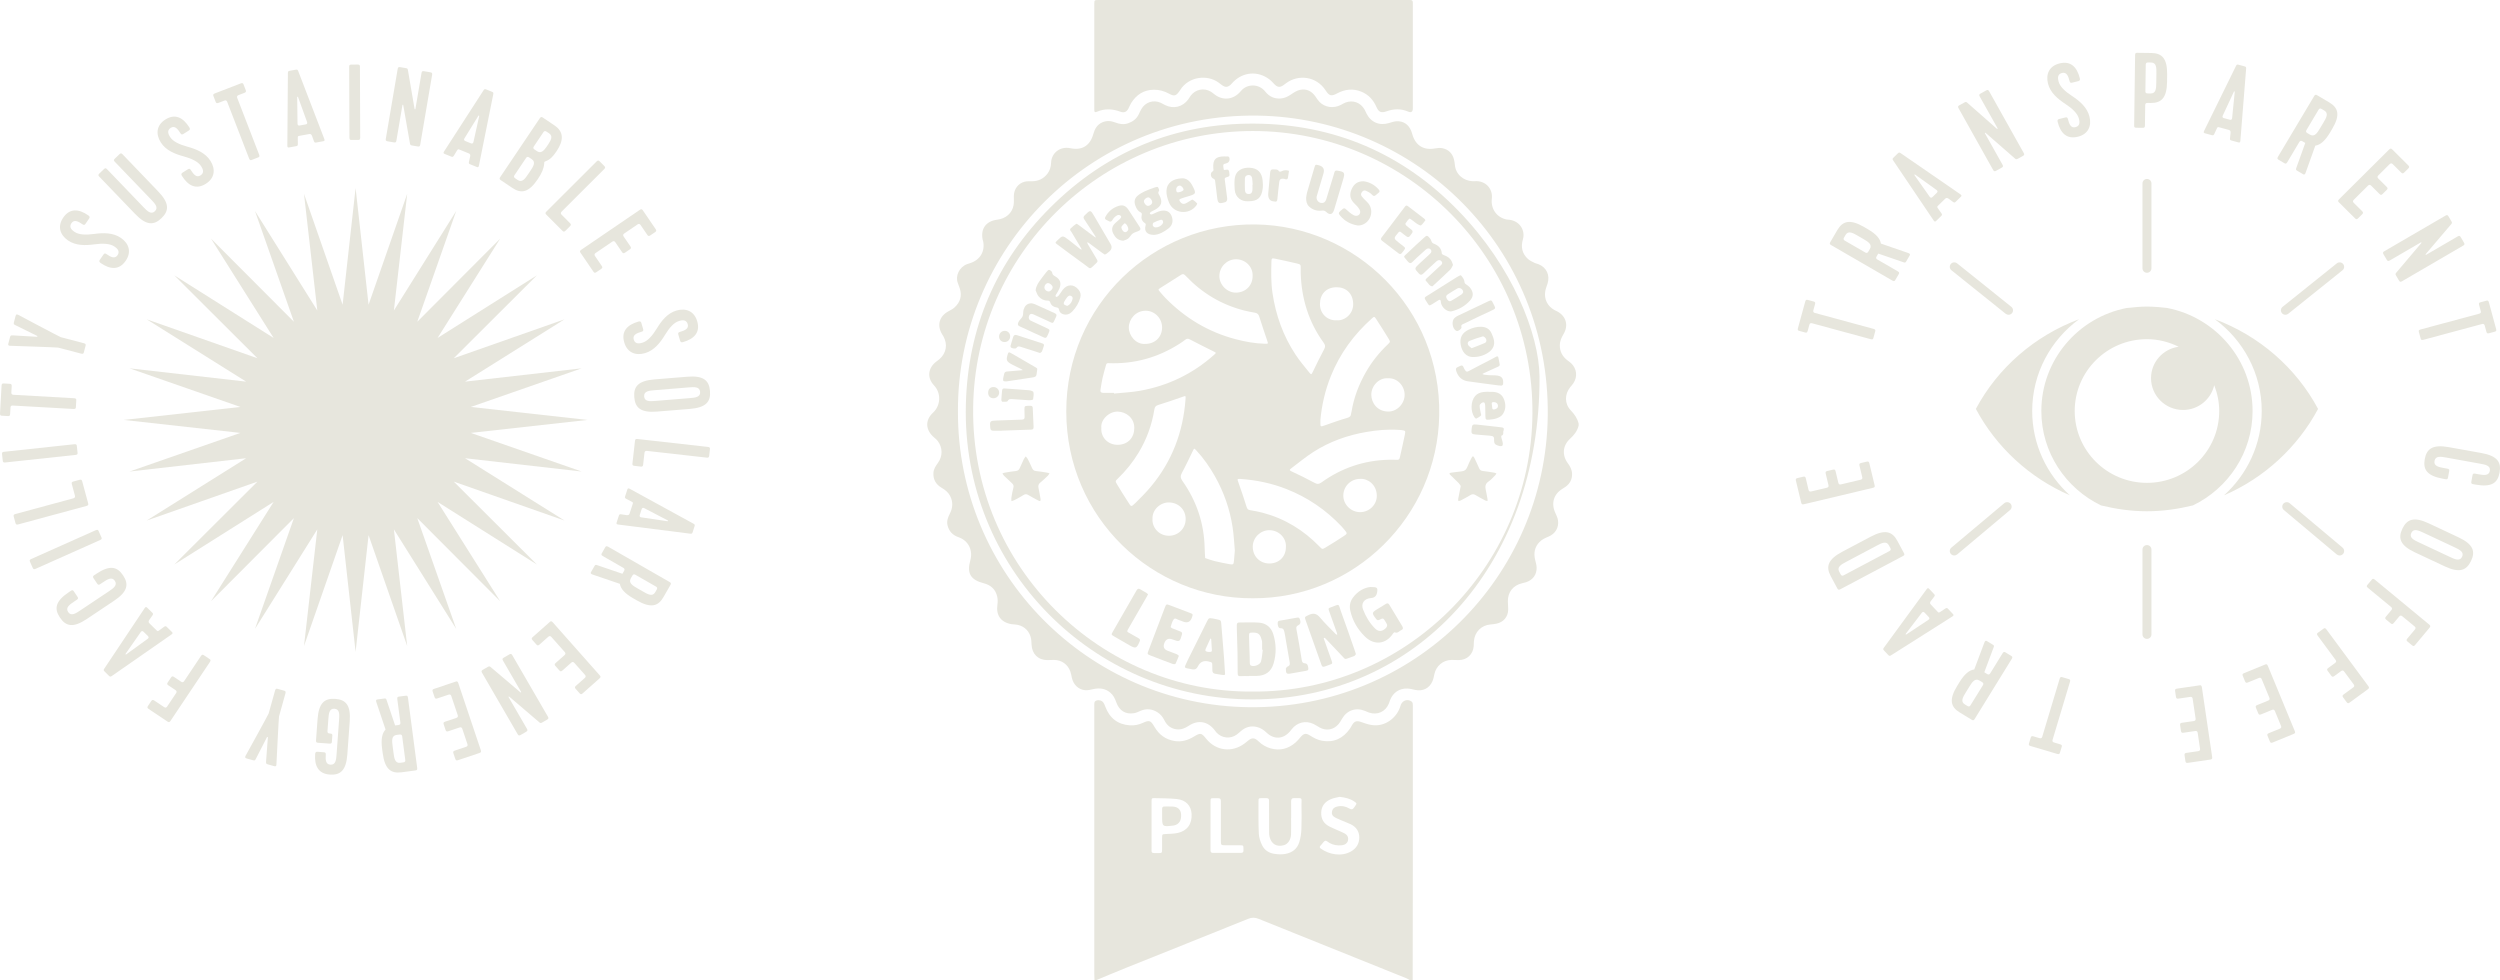<svg width="426" height="167" viewBox="0 0 426 167" fill="none" xmlns="http://www.w3.org/2000/svg">
<g clip-path="url(#clip0_163_872)">
<path d="M306.361 55.944L307.618 51.365C307.693 51.104 307.804 51.038 308.069 51.113L309.025 51.371C309.291 51.442 309.357 51.552 309.285 51.816L308.995 52.874C308.932 53.109 309.016 53.26 309.249 53.325L319.273 56.045C319.625 56.143 319.575 56.319 319.527 56.497L319.237 57.548C319.189 57.726 319.142 57.904 318.789 57.803L308.768 55.083C308.531 55.02 308.383 55.099 308.323 55.321L308.025 56.396C307.929 56.746 307.753 56.699 307.574 56.651L306.618 56.39C306.442 56.342 306.265 56.295 306.361 55.944Z" fill="#E7E6DD"/>
<path d="M320.506 41.506L325.201 43.127C325.482 43.225 325.497 43.382 325.425 43.507L324.843 44.505C324.72 44.707 324.666 44.799 324.404 44.707L320.055 43.21L319.762 43.715C319.639 43.925 319.682 44.091 319.893 44.214L323.4 46.245C323.717 46.426 323.624 46.584 323.531 46.741L322.976 47.685C322.883 47.843 322.794 48 322.474 47.819L312.014 41.758C311.775 41.621 311.742 41.497 311.88 41.262L313.077 39.21C314.003 37.633 315.258 37.303 317.635 38.681L318.251 39.041C319.699 39.875 320.374 40.668 320.506 41.506ZM317.85 43.029C318.062 43.15 318.229 43.105 318.352 42.895L318.627 42.426C319.09 41.636 318.281 41.17 317.474 40.698L316.569 40.175C315.76 39.706 314.95 39.24 314.49 40.027L314.212 40.502C314.091 40.712 314.136 40.878 314.347 41.001L317.85 43.029Z" fill="#E7E6DD"/>
<path d="M333.298 34.338C333.128 34.504 333.05 34.581 332.818 34.424L332.008 33.836C331.801 33.697 331.619 33.704 331.462 33.857L330.3 34.994C330.04 35.252 330.052 35.24 330.255 35.549L330.831 36.366C330.99 36.601 330.909 36.678 330.742 36.844L329.956 37.61C329.828 37.735 329.696 37.866 329.517 37.604L322.609 27.359C322.453 27.127 322.453 27.05 322.662 26.848L323.364 26.156C323.576 25.951 323.654 25.951 323.887 26.109L334.084 33.132C334.344 33.313 334.212 33.441 334.084 33.569L333.298 34.338ZM328.818 33.53C328.966 33.728 329.126 33.742 329.299 33.572L330.034 32.853C330.205 32.683 330.192 32.525 329.995 32.381L326.333 29.75C326.255 29.696 326.178 29.776 326.229 29.848L328.818 33.53Z" fill="#E7E6DD"/>
<path d="M343.39 27.048L338.367 22.662C338.271 22.567 338.196 22.656 338.241 22.733L341.231 28.072C341.365 28.313 341.33 28.441 341.091 28.571L340.129 29.103C339.89 29.236 339.761 29.201 339.63 28.963L333.734 18.436C333.597 18.195 333.633 18.07 333.874 17.937L334.759 17.453C334.932 17.355 335.033 17.34 335.195 17.479L340.251 21.931C340.338 22.011 340.425 21.943 340.383 21.86L337.342 16.437C337.208 16.197 337.244 16.075 337.486 15.938L338.447 15.41C338.689 15.273 338.812 15.309 338.946 15.546L344.845 26.077C344.976 26.314 344.944 26.442 344.702 26.573L343.818 27.063C343.671 27.14 343.543 27.175 343.39 27.048Z" fill="#E7E6DD"/>
<path d="M348.98 14.248C348.577 12.657 349.169 11.246 350.949 10.806C352.851 10.331 353.918 11.418 354.399 13.331C354.467 13.595 354.413 13.758 354.148 13.824L353.099 14.085C352.83 14.153 352.72 14.085 352.654 13.818C352.436 12.957 352.155 12.232 351.355 12.434C350.468 12.657 350.689 13.521 350.775 13.874C350.999 14.762 351.884 15.576 353.063 16.348C354.375 17.209 355.653 18.299 356.041 19.855C356.444 21.447 355.853 22.852 354.076 23.297C352.173 23.769 351.104 22.685 350.626 20.773C350.557 20.505 350.611 20.345 350.874 20.28L351.925 20.018C352.191 19.95 352.302 20.015 352.37 20.28C352.588 21.147 352.866 21.866 353.664 21.669C354.557 21.447 354.336 20.583 354.249 20.229C354.025 19.341 353.132 18.495 351.952 17.72C350.641 16.859 349.369 15.807 348.98 14.248Z" fill="#E7E6DD"/>
<path d="M366.462 17.547L365.916 17.541C365.671 17.537 365.547 17.658 365.545 17.903L365.497 21.425C365.491 21.699 365.381 21.785 365.124 21.782L364.022 21.767C363.729 21.764 363.655 21.675 363.66 21.402L363.822 9.357C363.825 9.083 363.917 8.994 364.192 9L366.579 9.03C368.416 9.054 369.318 9.974 369.282 12.712L369.267 13.954C369.231 16.674 368.299 17.571 366.462 17.547ZM365.575 15.584C365.573 15.804 365.695 15.916 365.939 15.92L366.486 15.926C367.406 15.937 367.418 15.005 367.43 14.078L367.451 12.522C367.463 11.596 367.475 10.663 366.558 10.651L366.005 10.646C365.762 10.642 365.639 10.76 365.635 11.002L365.575 15.584Z" fill="#E7E6DD"/>
<path d="M380.308 23.962C380.078 23.899 379.97 23.873 379.991 23.593L380.093 22.596C380.109 22.35 380.011 22.198 379.8 22.138L378.223 21.711C377.871 21.616 377.889 21.622 377.721 21.954L377.3 22.86C377.172 23.109 377.067 23.08 376.837 23.017L375.774 22.729C375.598 22.682 375.422 22.631 375.559 22.346L381.007 11.248C381.132 10.999 381.198 10.96 381.479 11.038L382.438 11.299C382.721 11.373 382.76 11.441 382.739 11.721L381.754 24.033C381.724 24.348 381.545 24.3 381.368 24.253L380.308 23.962ZM378.758 19.7C378.656 19.924 378.724 20.067 378.961 20.131L379.953 20.401C380.189 20.464 380.323 20.374 380.353 20.131L380.801 15.655C380.807 15.563 380.702 15.534 380.657 15.617L378.758 19.7Z" fill="#E7E6DD"/>
<path d="M394.529 24.819L392.859 29.484C392.761 29.763 392.599 29.775 392.474 29.704L391.476 29.116C391.273 28.991 391.178 28.938 391.27 28.674L392.817 24.358L392.313 24.062C392.101 23.939 391.933 23.981 391.808 24.189L389.738 27.664C389.55 27.976 389.391 27.887 389.233 27.791L388.286 27.233C388.128 27.138 387.97 27.043 388.158 26.728L394.341 16.361C394.481 16.124 394.609 16.091 394.845 16.233L396.897 17.445C398.477 18.378 398.8 19.625 397.396 21.983L397.032 22.598C396.177 24.026 395.374 24.697 394.529 24.819ZM393.02 22.164C392.893 22.376 392.936 22.543 393.149 22.666L393.618 22.945C394.409 23.408 394.89 22.609 395.365 21.805L395.9 20.914C396.378 20.112 396.855 19.31 396.064 18.841L395.592 18.562C395.383 18.437 395.215 18.48 395.087 18.689L393.02 22.164Z" fill="#E7E6DD"/>
<path d="M398.562 33.97L407.122 25.465C407.316 25.275 407.447 25.275 407.642 25.465L410.378 28.188C410.569 28.381 410.569 28.509 410.378 28.702L409.676 29.397C409.482 29.59 409.353 29.59 409.156 29.397L407.719 27.965C407.546 27.795 407.373 27.795 407.2 27.965L405.255 29.901C405.082 30.072 405.082 30.243 405.255 30.415L406.692 31.844C406.886 32.04 406.886 32.167 406.692 32.363L405.99 33.058C405.799 33.251 405.667 33.251 405.473 33.061L404.034 31.627C403.86 31.455 403.688 31.454 403.517 31.624L401.077 34.047C400.903 34.221 400.903 34.394 401.077 34.564L402.516 35.995C402.71 36.188 402.71 36.316 402.516 36.512L401.814 37.207C401.62 37.4 401.492 37.4 401.298 37.207L398.562 34.487C398.433 34.356 398.302 34.228 398.562 33.97Z" fill="#E7E6DD"/>
<path d="M408.281 46.511L412.579 41.435C412.669 41.337 412.579 41.263 412.504 41.308L407.203 44.393C406.964 44.53 406.841 44.5 406.701 44.263L406.142 43.321C406.005 43.087 406.035 42.956 406.277 42.819L416.719 36.737C416.961 36.598 417.083 36.63 417.22 36.862L417.731 37.729C417.833 37.907 417.848 38.002 417.71 38.169L413.353 43.288C413.272 43.372 413.347 43.455 413.424 43.413L418.806 40.277C419.042 40.138 419.171 40.17 419.308 40.408L419.864 41.352C420.001 41.59 419.968 41.715 419.732 41.851L409.287 47.936C409.051 48.073 408.926 48.04 408.786 47.802L408.278 46.935C408.191 46.796 408.158 46.668 408.281 46.511Z" fill="#E7E6DD"/>
<path d="M424.102 51.503L425.344 56.079C425.419 56.344 425.353 56.457 425.084 56.528L424.129 56.783C423.866 56.86 423.752 56.795 423.681 56.528L423.394 55.471C423.33 55.237 423.18 55.151 422.943 55.212L412.919 57.909C412.564 58.001 412.519 57.829 412.471 57.65L412.181 56.593C412.134 56.415 412.086 56.243 412.441 56.148L422.465 53.451C422.702 53.388 422.79 53.245 422.728 53.024L422.435 51.949C422.34 51.598 422.516 51.551 422.695 51.503L423.651 51.248C423.83 51.197 424.006 51.15 424.102 51.503Z" fill="#E7E6DD"/>
<path d="M416.844 77.968C415.942 77.808 415.004 77.639 414.84 78.539C414.676 79.435 415.596 79.602 416.519 79.768L417.041 79.863C417.316 79.911 417.388 80.014 417.34 80.285L417.143 81.363C417.095 81.633 416.988 81.704 416.719 81.657L416.298 81.579C413.588 81.096 412.854 80.035 413.176 78.239C413.505 76.442 414.553 75.706 417.283 76.198L422.809 77.19C425.533 77.677 426.256 78.737 425.927 80.531C425.604 82.328 424.538 83.064 421.829 82.577L421.411 82.5C421.142 82.453 421.067 82.346 421.115 82.078L421.312 81C421.36 80.73 421.468 80.659 421.74 80.706L422.262 80.802C423.182 80.968 424.105 81.131 424.269 80.234C424.434 79.334 423.493 79.168 422.591 79.008L416.844 77.968Z" fill="#E7E6DD"/>
<path d="M409.362 90.097C410.142 88.452 411.349 88.006 413.851 89.176L418.926 91.558C421.426 92.734 421.85 93.937 421.065 95.585C420.282 97.236 419.063 97.67 416.578 96.503L411.504 94.124C409.019 92.96 408.58 91.742 409.362 90.097ZM419.544 94.869C419.93 94.044 419.069 93.643 418.239 93.251L412.97 90.78C412.14 90.394 411.277 89.987 410.886 90.816C410.497 91.635 411.343 92.033 412.188 92.428L417.457 94.899C418.305 95.3 419.15 95.698 419.544 94.869Z" fill="#E7E6DD"/>
<path d="M404.645 98.752L413.955 106.441C414.161 106.616 414.173 106.743 414 106.957L411.527 109.915C411.353 110.123 411.225 110.135 411.013 109.96L410.248 109.33C410.039 109.155 410.024 109.027 410.204 108.816L411.503 107.263C411.658 107.075 411.643 106.904 411.458 106.749L409.34 105.003C409.153 104.847 408.982 104.863 408.827 105.051L407.886 106.167C407.713 106.378 407.584 106.39 407.369 106.215L406.61 105.591C406.398 105.413 406.386 105.282 406.563 105.075L407.5 103.952C407.654 103.766 407.637 103.594 407.45 103.435L403.477 100.157C403.193 99.922 403.31 99.783 403.426 99.64L404.134 98.797C404.251 98.66 404.364 98.517 404.645 98.752Z" fill="#E7E6DD"/>
<path d="M396.405 107.23L403.573 116.929C403.734 117.149 403.713 117.28 403.495 117.44L400.377 119.718C400.153 119.881 400.025 119.863 399.863 119.644L399.275 118.848C399.111 118.628 399.132 118.497 399.353 118.334L400.995 117.137C401.191 116.995 401.216 116.825 401.073 116.627L399.442 114.423C399.297 114.225 399.126 114.199 398.929 114.346L397.749 115.213C397.525 115.37 397.396 115.35 397.235 115.133L396.647 114.34C396.485 114.117 396.503 113.989 396.727 113.829L397.91 112.962C398.107 112.819 398.133 112.65 397.988 112.454L394.923 108.306C394.705 108.014 394.852 107.905 395.001 107.795L395.891 107.153C396.037 107.043 396.184 106.934 396.405 107.23Z" fill="#E7E6DD"/>
<path d="M386.435 113.446L391.035 124.586C391.143 124.838 391.092 124.954 390.835 125.061L387.257 126.525C387 126.629 386.88 126.578 386.776 126.326L386.399 125.411C386.295 125.159 386.346 125.04 386.6 124.936L388.484 124.167C388.711 124.074 388.778 123.915 388.684 123.692L387.642 121.159C387.546 120.933 387.386 120.867 387.161 120.96L385.276 121.732C385.023 121.836 384.9 121.782 384.796 121.533L384.419 120.621C384.315 120.366 384.365 120.244 384.619 120.143L386.504 119.377C386.731 119.282 386.798 119.122 386.704 118.899L385.393 115.724C385.301 115.498 385.142 115.432 384.915 115.525L383.03 116.294C382.776 116.401 382.657 116.348 382.552 116.098L382.176 115.184C382.072 114.931 382.122 114.809 382.376 114.708L385.96 113.244C386.128 113.176 386.295 113.105 386.435 113.446Z" fill="#E7E6DD"/>
<path d="M375.198 117.094L376.955 129.017C376.994 129.284 376.916 129.388 376.644 129.43L372.812 129.991C372.54 130.03 372.436 129.95 372.394 129.682L372.25 128.708C372.212 128.435 372.289 128.334 372.558 128.293L374.577 127.999C374.82 127.963 374.924 127.825 374.888 127.586L374.488 124.874C374.452 124.633 374.312 124.53 374.069 124.566L372.053 124.86C371.782 124.901 371.677 124.824 371.635 124.551L371.492 123.577C371.456 123.306 371.531 123.203 371.802 123.161L373.822 122.87C374.062 122.834 374.166 122.696 374.132 122.454L373.627 119.06C373.594 118.818 373.456 118.715 373.215 118.751L371.193 119.045C370.927 119.084 370.823 119.003 370.781 118.736L370.638 117.759C370.596 117.489 370.673 117.388 370.948 117.346L374.777 116.785C374.962 116.758 375.145 116.735 375.198 117.094Z" fill="#E7E6DD"/>
<path d="M350.566 128.474L345.993 127.117C345.73 127.04 345.665 126.927 345.745 126.659L346.029 125.715C346.107 125.454 346.223 125.394 346.486 125.472L347.543 125.783C347.778 125.853 347.931 125.77 348 125.537L350.972 115.639C351.08 115.292 351.25 115.345 351.429 115.398L352.484 115.707C352.663 115.758 352.839 115.808 352.731 116.159L349.76 126.06C349.69 126.293 349.766 126.444 349.99 126.511L351.059 126.832C351.411 126.933 351.36 127.111 351.307 127.283L351.023 128.227C350.969 128.4 350.915 128.578 350.566 128.474Z" fill="#E7E6DD"/>
<path d="M336.415 114.074L338.156 109.441C338.264 109.159 338.422 109.15 338.548 109.227L339.533 109.827C339.736 109.952 339.829 110.005 339.73 110.269L338.124 114.555L338.625 114.864C338.83 114.988 338.999 114.948 339.13 114.742L341.251 111.3C341.439 110.991 341.597 111.086 341.753 111.181L342.69 111.751C342.849 111.849 343.007 111.944 342.813 112.256L336.478 122.525C336.334 122.757 336.209 122.787 335.973 122.644L333.939 121.406C332.374 120.453 332.075 119.196 333.515 116.865L333.885 116.259C334.757 114.84 335.576 114.181 336.415 114.074ZM337.894 116.749C338.021 116.541 337.98 116.374 337.771 116.247L337.299 115.959C336.517 115.481 336.03 116.277 335.537 117.07L334.99 117.958C334.501 118.754 334.011 119.544 334.793 120.019L335.265 120.307C335.474 120.436 335.643 120.395 335.77 120.185L337.894 116.749Z" fill="#E7E6DD"/>
<path d="M329.521 101.179C329.685 101.352 329.76 101.432 329.596 101.661L328.989 102.453C328.844 102.655 328.847 102.837 328.998 102.997L330.115 104.179C330.369 104.446 330.354 104.434 330.671 104.235L331.51 103.68C331.749 103.531 331.821 103.615 331.985 103.784L332.738 104.583C332.863 104.713 332.992 104.85 332.726 105.019L322.251 111.656C322.012 111.805 321.934 111.799 321.731 111.588L321.056 110.869C320.853 110.659 320.856 110.581 321.021 110.353L328.326 100.366C328.514 100.116 328.643 100.247 328.768 100.381L329.521 101.179ZM328.604 105.616C328.809 105.476 328.828 105.317 328.661 105.141L327.956 104.399C327.789 104.22 327.628 104.227 327.475 104.419L324.739 108.001C324.682 108.078 324.76 108.158 324.841 108.108L328.604 105.616Z" fill="#E7E6DD"/>
<path d="M313.577 100.418C313.332 100.543 313.21 100.507 313.078 100.264L311.955 98.17C311.089 96.558 311.471 95.322 313.902 94.028L318.765 91.453C321.196 90.164 322.439 90.541 323.305 92.151L324.431 94.25C324.562 94.491 324.524 94.612 324.279 94.743L313.577 100.418ZM313.658 97.888C313.773 98.104 313.938 98.154 314.153 98.04L321.955 93.906C322.182 93.785 322.239 93.618 322.125 93.404L321.865 92.917C321.429 92.109 320.605 92.549 319.778 92.988L314.622 95.723C313.795 96.16 312.965 96.599 313.398 97.404L313.658 97.888Z" fill="#E7E6DD"/>
<path d="M319.159 83.123L307.367 85.927C307.101 85.986 306.988 85.918 306.925 85.653L306.023 81.903C305.958 81.635 306.026 81.525 306.295 81.46L307.263 81.231C307.529 81.169 307.639 81.234 307.705 81.502L308.177 83.48C308.232 83.713 308.381 83.801 308.622 83.744L311.298 83.111C311.539 83.054 311.63 82.907 311.573 82.672L311.098 80.697C311.035 80.433 311.104 80.323 311.37 80.257L312.337 80.029C312.606 79.963 312.717 80.032 312.782 80.302L313.251 82.268C313.309 82.509 313.457 82.6 313.696 82.541L317.054 81.745C317.292 81.688 317.384 81.541 317.328 81.306L316.853 79.331C316.788 79.064 316.856 78.957 317.125 78.894L318.09 78.666C318.359 78.6 318.469 78.669 318.532 78.933L319.434 82.684C319.476 82.862 319.518 83.04 319.159 83.123Z" fill="#E7E6DD"/>
<path d="M365.843 46.481C365.422 46.481 365.078 46.139 365.078 45.721V31.252C365.078 30.834 365.422 30.492 365.843 30.492C366.264 30.492 366.607 30.834 366.607 31.252V45.721C366.607 46.139 366.264 46.481 365.843 46.481Z" fill="#E7E6DD"/>
<path d="M365.843 108.868C365.422 108.868 365.078 108.526 365.078 108.107V93.639C365.078 93.22 365.422 92.879 365.843 92.879C366.264 92.879 366.607 93.22 366.607 93.639V108.107C366.607 108.526 366.264 108.868 365.843 108.868Z" fill="#E7E6DD"/>
<path d="M342.253 53.638C342.083 53.638 341.916 53.581 341.772 53.468L332.528 46.056C332.199 45.795 332.149 45.314 332.415 44.987C332.674 44.663 333.158 44.613 333.49 44.874L342.734 52.287C343.063 52.548 343.113 53.029 342.848 53.356C342.698 53.54 342.477 53.638 342.253 53.638Z" fill="#E7E6DD"/>
<path d="M398.678 94.654C398.504 94.654 398.328 94.595 398.185 94.476L389.17 86.909C388.848 86.636 388.806 86.158 389.078 85.837C389.353 85.52 389.834 85.481 390.156 85.745L399.17 93.312C399.493 93.585 399.535 94.063 399.263 94.384C399.111 94.562 398.896 94.654 398.678 94.654Z" fill="#E7E6DD"/>
<path d="M389.433 53.638C389.209 53.638 388.988 53.54 388.838 53.356C388.573 53.029 388.623 52.548 388.952 52.287L398.196 44.874C398.528 44.613 399.008 44.663 399.271 44.987C399.537 45.314 399.486 45.795 399.158 46.056L389.914 53.468C389.77 53.581 389.603 53.638 389.433 53.638Z" fill="#E7E6DD"/>
<path d="M333.009 94.655C332.791 94.655 332.576 94.562 332.424 94.384C332.152 94.064 332.194 93.585 332.516 93.312L341.527 85.746C341.847 85.478 342.331 85.517 342.606 85.838C342.877 86.158 342.836 86.636 342.513 86.91L333.502 94.476C333.358 94.595 333.182 94.655 333.009 94.655Z" fill="#E7E6DD"/>
<path d="M354.279 54.391C346.717 57.216 340.442 62.657 336.686 69.679C340.183 76.217 345.841 81.432 352.707 84.401C348.774 80.842 346.286 75.729 346.286 70.036C346.286 63.618 349.443 57.934 354.279 54.391ZM377.405 54.391C382.241 57.934 385.398 63.618 385.398 70.036C385.398 75.729 382.91 80.842 378.977 84.401C385.843 81.432 391.502 76.218 395 69.679C391.243 62.657 384.968 57.216 377.405 54.391ZM369.282 52.48C368.146 52.362 367.01 52.24 365.842 52.24C364.675 52.24 363.54 52.362 362.405 52.48C354.12 54.08 347.845 61.34 347.845 70.036C347.845 77.109 352.003 83.218 358.008 86.122C360.526 86.734 363.134 87.118 365.842 87.118C368.551 87.118 371.159 86.733 373.677 86.121C379.681 83.218 383.839 77.109 383.839 70.036C383.839 61.34 377.564 54.081 369.282 52.48ZM365.843 82.278C359.042 82.278 353.53 76.798 353.53 70.037C353.53 63.276 359.042 57.795 365.843 57.795C367.79 57.795 369.607 58.285 371.244 59.085C368.588 59.451 366.536 61.694 366.536 64.435C366.536 67.43 368.979 69.859 371.992 69.859C374.587 69.859 376.75 68.053 377.302 65.638C377.834 67.007 378.155 68.481 378.155 70.037C378.155 76.798 372.643 82.278 365.843 82.278Z" fill="#E7E6DD"/>
</g>
<g clip-path="url(#clip1_163_872)">
<path d="M186.502 167C186.49 166.666 186.468 166.331 186.468 165.996C186.466 150.899 186.467 135.802 186.467 120.705C186.467 120.537 186.462 120.369 186.468 120.201C186.48 119.875 186.403 119.512 186.839 119.368C187.269 119.227 187.773 119.36 188.031 119.74C188.17 119.943 188.26 120.185 188.347 120.418C189.074 122.367 190.469 123.458 192.536 123.598C193.279 123.649 194.026 123.505 194.726 123.184C195.847 122.671 196.081 122.751 196.719 123.853C197.493 125.191 198.615 126.018 200.147 126.268C201.333 126.461 202.407 126.141 203.411 125.533C204.566 124.834 204.707 124.852 205.541 125.889C207.209 127.964 209.963 128.294 212.096 126.672C212.274 126.537 212.449 126.398 212.618 126.253C213.296 125.672 213.773 125.663 214.434 126.308C215.03 126.89 215.72 127.296 216.505 127.52C218.107 127.978 219.536 127.596 220.778 126.51C221.091 126.237 221.352 125.903 221.628 125.589C222.175 124.966 222.52 124.889 223.219 125.328C223.861 125.731 224.508 126.088 225.269 126.223C227.309 126.585 228.855 125.818 230.026 124.172C230.171 123.968 230.279 123.739 230.408 123.523C230.788 122.888 231.192 122.77 231.879 123.012C232.477 123.223 233.085 123.44 233.708 123.54C236.069 123.918 237.96 122.257 238.554 120.54C238.609 120.382 238.651 120.219 238.715 120.066C239.026 119.326 239.87 119.071 240.525 119.53C240.624 119.599 240.706 119.745 240.723 119.866C240.757 120.113 240.747 120.367 240.747 120.619C240.748 129.733 240.751 138.847 240.746 147.962C240.743 154.308 240.729 160.654 240.72 167H240.218C240.026 166.898 239.843 166.776 239.642 166.695C231.255 163.324 222.863 159.965 214.483 156.576C213.836 156.314 213.31 156.315 212.665 156.576C205.781 159.358 198.883 162.106 191.992 164.872C190.267 165.564 188.554 166.29 186.836 167H186.502ZM220.014 139.396C220.01 139.396 220.006 139.396 220.002 139.396C220.002 140.318 220.027 141.242 219.995 142.163C219.964 143.089 219.466 143.816 218.803 144.011C217.57 144.373 216.646 143.848 216.334 142.588C216.268 142.322 216.257 142.036 216.256 141.759C216.246 140.222 216.252 138.684 216.244 137.147C216.237 135.908 216.408 135.997 215.057 136.002C214.465 136.004 214.445 136.018 214.446 136.614C214.447 138.431 214.417 140.25 214.503 142.063C214.536 142.735 214.767 143.438 215.071 144.046C215.487 144.88 216.232 145.367 217.185 145.499C217.791 145.583 218.379 145.622 218.997 145.513C220.216 145.299 221.053 144.643 221.406 143.478C221.622 142.768 221.731 142.007 221.76 141.263C221.815 139.895 221.791 138.524 221.772 137.154C221.753 135.847 222.061 136.018 220.548 135.996C220.15 135.99 220.003 136.154 220.009 136.544C220.024 137.495 220.014 138.445 220.014 139.396ZM196.224 140.688C196.224 141.862 196.215 143.037 196.226 144.211C196.238 145.468 196.021 145.365 197.391 145.363C197.997 145.362 198.006 145.346 198.016 144.765C198.027 144.094 198.01 143.423 198.022 142.752C198.032 142.148 198.042 142.159 198.626 142.12C199.318 142.075 200.026 142.084 200.697 141.934C202.285 141.58 203.154 140.411 203.047 138.677C202.96 137.284 202.077 136.314 200.526 136.155C199.284 136.028 198.028 136.032 196.778 136.003C196.247 135.991 196.231 136.02 196.227 136.579C196.218 137.948 196.224 139.318 196.224 140.688ZM228.271 135.783C227.868 135.886 227.275 135.959 226.752 136.19C225.805 136.607 225.183 137.307 225.135 138.424C225.086 139.56 225.571 140.356 226.567 140.853C227.014 141.076 227.477 141.269 227.933 141.474C228.313 141.646 228.705 141.794 229.072 141.991C229.624 142.287 229.806 142.684 229.691 143.231C229.6 143.663 229.204 143.971 228.638 144.032C227.901 144.111 227.195 144.007 226.541 143.635C226.302 143.499 226.022 143.215 225.832 143.266C225.586 143.332 225.411 143.666 225.205 143.884C225.148 143.945 225.096 144.012 225.035 144.069C224.827 144.265 224.827 144.433 225.073 144.607C226.492 145.618 228.567 146.009 230.192 145.097C231.119 144.577 231.623 143.75 231.623 142.703C231.623 141.671 231.09 140.904 230.153 140.448C229.878 140.315 229.59 140.209 229.309 140.09C228.745 139.852 228.17 139.638 227.623 139.367C227.045 139.081 226.873 138.753 226.984 138.236C227.091 137.74 227.445 137.52 227.925 137.419C228.646 137.266 229.313 137.407 229.924 137.771C230.302 137.996 230.539 137.915 230.754 137.578C230.814 137.484 230.884 137.397 230.946 137.304C231.215 136.901 231.212 136.888 230.794 136.593C230.09 136.097 229.288 135.9 228.271 135.783ZM206.272 140.692C206.272 142.059 206.275 143.426 206.27 144.794C206.268 145.103 206.294 145.335 206.702 145.332C208.288 145.32 209.874 145.323 211.46 145.331C211.789 145.332 211.909 145.181 211.886 144.872C211.879 144.789 211.887 144.704 211.885 144.621C211.875 144.059 211.875 144.045 211.338 144.038C210.504 144.026 209.669 144.038 208.834 144.033C208.05 144.027 208.041 144.023 208.039 143.251C208.034 141.214 208.037 139.177 208.037 137.14C208.036 135.939 208.161 135.999 206.823 136.011C206.293 136.015 206.278 136.03 206.275 136.59C206.266 137.957 206.272 139.325 206.272 140.692Z" fill="#E7E6DD"/>
<path d="M269 72.523C268.772 73.449 268.219 74.137 267.524 74.778C266.269 75.934 266.144 77.561 267.157 78.934C267.567 79.49 267.868 80.057 267.881 80.764C267.898 81.676 267.527 82.384 266.812 82.922C266.634 83.056 266.441 83.17 266.251 83.286C264.731 84.208 264.274 85.781 265.033 87.412C265.219 87.813 265.42 88.232 265.482 88.661C265.664 89.903 265.022 90.972 263.827 91.458C263.279 91.681 262.759 91.919 262.337 92.353C261.497 93.216 261.317 94.234 261.582 95.372C261.682 95.805 261.824 96.24 261.841 96.678C261.888 97.897 261.211 98.824 260.051 99.209C259.841 99.279 259.622 99.326 259.405 99.375C257.84 99.728 256.907 100.904 256.939 102.499C256.948 102.974 257.009 103.449 256.995 103.923C256.961 105.12 256.179 106.032 254.997 106.272C254.671 106.338 254.338 106.381 254.006 106.406C252.43 106.525 251.274 107.683 251.152 109.281C251.131 109.559 251.139 109.84 251.117 110.119C251.005 111.514 249.978 112.468 248.572 112.48C248.154 112.484 247.736 112.444 247.318 112.452C245.887 112.481 244.709 113.481 244.416 114.883C244.331 115.29 244.252 115.709 244.087 116.087C243.561 117.296 242.441 117.837 241.149 117.562C240.716 117.469 240.279 117.347 239.84 117.328C238.452 117.27 237.372 118.009 236.861 119.317C236.79 119.498 236.74 119.688 236.668 119.869C236.118 121.253 234.744 121.899 233.324 121.436C233.086 121.359 232.86 121.248 232.628 121.152C231.057 120.497 229.533 121.012 228.681 122.479C228.5 122.792 228.322 123.115 228.089 123.388C227.237 124.381 225.984 124.59 224.842 123.952C224.502 123.762 224.181 123.533 223.83 123.366C222.481 122.722 221.018 123.086 220.098 124.274C219.996 124.407 219.894 124.54 219.783 124.666C218.629 125.971 217.092 126.045 215.82 124.84C215.345 124.389 214.831 124.038 214.185 123.881C213.155 123.63 212.262 123.884 211.469 124.56C211.235 124.76 211.011 124.971 210.765 125.154C209.68 125.959 208.202 125.813 207.282 124.816C207.17 124.694 207.079 124.551 206.977 124.419C205.81 122.906 204.149 122.614 202.555 123.676C201.929 124.093 201.282 124.359 200.526 124.279C199.519 124.172 198.833 123.6 198.401 122.717C198.122 122.146 197.729 121.681 197.202 121.353C196.292 120.787 195.328 120.699 194.328 121.134C193.973 121.288 193.612 121.47 193.237 121.529C191.772 121.761 190.718 121.103 190.204 119.646C189.987 119.028 189.709 118.458 189.206 118.033C188.35 117.308 187.363 117.19 186.297 117.424C185.839 117.524 185.36 117.654 184.905 117.612C183.747 117.505 182.886 116.64 182.639 115.465C182.564 115.111 182.503 114.749 182.381 114.411C181.95 113.211 180.91 112.474 179.638 112.452C179.248 112.445 178.858 112.481 178.468 112.481C176.909 112.479 175.86 111.449 175.78 109.876C175.756 109.406 175.743 108.918 175.606 108.476C175.226 107.251 174.219 106.502 172.943 106.41C172.749 106.396 172.553 106.39 172.361 106.358C170.535 106.045 169.69 104.838 169.963 103.004C170.026 102.574 170.021 102.11 169.93 101.686C169.664 100.446 168.852 99.7 167.643 99.391C165.387 98.815 164.716 97.7 165.343 95.474C165.799 93.858 165.106 92.147 163.304 91.527C162.33 91.191 161.717 90.534 161.464 89.532C161.279 88.799 161.531 88.158 161.854 87.526C162.372 86.515 162.419 85.49 161.882 84.478C161.56 83.869 161.032 83.459 160.444 83.113C159.469 82.54 158.975 81.683 159.06 80.539C159.107 79.904 159.452 79.39 159.816 78.887C160.657 77.723 160.648 76.298 159.793 75.149C159.63 74.93 159.413 74.746 159.201 74.569C157.701 73.314 157.575 71.625 158.998 70.308C160.283 69.118 160.432 67.023 159.15 65.66C157.917 64.349 158.131 62.673 159.57 61.596C159.748 61.462 159.933 61.335 160.099 61.187C161.261 60.148 161.509 58.688 160.76 57.32C160.693 57.198 160.613 57.083 160.541 56.964C159.606 55.412 160.049 53.872 161.663 53.017C162.005 52.836 162.362 52.652 162.645 52.395C163.621 51.509 163.967 50.423 163.543 49.138C163.438 48.821 163.323 48.506 163.203 48.193C162.766 47.045 163.435 45.519 164.798 45.006C164.98 44.937 165.169 44.887 165.354 44.826C167.031 44.27 167.881 42.809 167.524 41.092C167.507 41.01 167.465 40.934 167.448 40.852C167.063 38.985 168.013 37.674 169.921 37.437C171.39 37.255 172.468 36.331 172.714 34.959C172.807 34.444 172.747 33.901 172.759 33.37C172.784 32.21 173.493 31.246 174.601 30.963C174.996 30.862 175.429 30.889 175.844 30.887C176.916 30.88 177.792 30.474 178.459 29.63C178.891 29.084 179.083 28.434 179.103 27.759C179.151 26.079 180.618 24.882 182.404 25.257C184.39 25.674 185.76 24.815 186.306 22.827C186.548 21.947 186.967 21.23 187.83 20.848C188.562 20.523 189.302 20.584 190.025 20.865C190.747 21.146 191.463 21.271 192.221 21.009C193.02 20.733 193.652 20.273 194.031 19.5C194.179 19.199 194.314 18.892 194.479 18.602C195.16 17.401 196.539 16.951 197.795 17.517C198.048 17.632 198.285 17.782 198.535 17.905C199.964 18.614 201.521 18.233 202.473 16.941C202.621 16.739 202.742 16.516 202.89 16.314C203.689 15.223 205.164 14.919 206.315 15.614C206.552 15.758 206.767 15.939 206.988 16.109C208.309 17.125 209.98 17.013 211.158 15.827C211.276 15.708 211.391 15.585 211.5 15.458C212.509 14.28 214.499 14.21 215.599 15.604C216.267 16.451 217.15 16.861 218.228 16.784C218.879 16.738 219.446 16.465 219.99 16.092C220.463 15.768 220.983 15.427 221.528 15.311C222.643 15.073 223.537 15.538 224.183 16.482C224.387 16.78 224.579 17.096 224.829 17.353C225.765 18.313 227.216 18.518 228.454 17.892C228.727 17.754 228.985 17.579 229.269 17.473C230.544 16.998 231.819 17.462 232.506 18.64C232.632 18.856 232.725 19.091 232.836 19.317C233.592 20.844 235.049 21.464 236.679 20.968C237.101 20.839 237.533 20.686 237.966 20.662C239.126 20.6 240.007 21.193 240.453 22.267C240.549 22.498 240.617 22.742 240.689 22.982C241.249 24.83 242.639 25.648 244.547 25.288C244.949 25.212 245.389 25.174 245.783 25.254C246.832 25.468 247.499 26.136 247.759 27.184C247.833 27.481 247.883 27.787 247.909 28.091C248.05 29.713 249.37 30.811 250.944 30.881C251.166 30.891 251.39 30.862 251.613 30.867C253.257 30.9 254.404 32.234 254.207 33.879C254.003 35.581 255.05 37.057 256.71 37.401C256.873 37.434 257.044 37.426 257.209 37.448C259.078 37.697 259.918 39.368 259.506 40.769C259.125 42.067 259.352 43.213 260.365 44.129C260.686 44.419 261.112 44.599 261.504 44.802C261.699 44.903 261.931 44.928 262.138 45.01C263.539 45.559 264.161 46.904 263.692 48.352C263.555 48.775 263.385 49.194 263.311 49.629C263.082 50.976 263.702 52.196 264.903 52.845C265.049 52.925 265.205 52.987 265.353 53.065C266.855 53.86 267.308 55.429 266.441 56.898C266.081 57.507 265.795 58.113 265.794 58.853C265.792 59.923 266.24 60.731 267.054 61.373C267.272 61.545 267.51 61.696 267.711 61.886C268.693 62.814 268.848 64.183 268.099 65.31C267.946 65.541 267.753 65.747 267.578 65.963C266.586 67.184 266.583 68.798 267.666 69.933C268.298 70.595 268.786 71.298 269 72.187V72.523ZM163.234 70.058C163.115 97.751 185.47 120.201 212.843 120.508C240.893 120.821 263.406 98.37 263.736 70.825C264.078 42.256 241.39 20.087 214.279 19.701C185.609 19.292 163.127 42.523 163.234 70.058Z" fill="#E7E6DD"/>
<path d="M213.645 0.002C222.318 0.002 230.99 0.001 239.663 0.003C240.849 0.003 240.745 -0.1 240.746 1.084C240.748 6.817 240.747 12.55 240.747 18.283C240.747 18.339 240.747 18.395 240.747 18.451C240.744 19.06 240.475 19.248 239.94 19.015C238.727 18.49 237.505 18.529 236.28 18.964C235.374 19.285 234.938 19.127 234.551 18.241C234.023 17.033 233.198 16.125 231.98 15.625C230.579 15.049 229.202 15.194 227.877 15.9C226.863 16.44 226.515 16.377 225.882 15.399C224.299 12.957 221.198 12.646 219.147 14.181C218.99 14.298 218.837 14.419 218.676 14.53C218.109 14.925 217.675 14.878 217.194 14.389C216.902 14.092 216.627 13.769 216.297 13.52C214.35 12.05 211.871 12.233 210.151 13.956C209.993 14.114 209.86 14.297 209.694 14.445C209.201 14.883 208.804 14.906 208.261 14.533C208.031 14.375 207.819 14.193 207.592 14.032C205.691 12.69 202.585 13.011 201.113 15.323C201.068 15.394 201.02 15.463 200.973 15.532C200.42 16.344 200.086 16.444 199.239 15.98C198.414 15.529 197.553 15.277 196.606 15.29C194.888 15.314 193.647 16.139 192.752 17.551C192.559 17.855 192.444 18.208 192.27 18.525C191.969 19.073 191.535 19.266 190.945 19.044C189.583 18.533 188.232 18.466 186.882 19.056C186.574 19.191 186.475 19.077 186.47 18.785C186.468 18.589 186.466 18.393 186.466 18.197C186.466 12.464 186.466 6.732 186.466 0.999C186.466 0.887 186.463 0.775 186.466 0.663C186.485 0.021 186.485 0.007 187.124 0.004C188.797 -0.003 190.471 0.002 192.144 0.002C199.311 0.002 206.478 0.002 213.645 0.002Z" fill="#E7E6DD"/>
<path d="M198.025 138.996C198.025 138.606 198.028 138.217 198.024 137.828C198.02 137.548 198.155 137.425 198.428 137.428C198.9 137.433 199.372 137.414 199.842 137.439C200.708 137.485 201.203 137.96 201.258 138.761C201.331 139.814 200.913 140.469 200.047 140.659C199.993 140.671 199.937 140.671 199.882 140.678C198.054 140.907 198.019 140.876 198.025 138.996Z" fill="#E7E6DD"/>
<path d="M262.334 64.119C262.497 96.826 240.822 119.153 213.488 119.179C186.233 119.205 163.874 96.753 164.583 68.921C164.916 55.833 169.741 44.564 179.001 35.333C188.584 25.779 200.274 20.978 213.752 21.064C227.355 21.15 239.054 26.153 248.568 35.977C257.77 45.479 262.238 56.95 262.334 64.119ZM213.404 117.841C239.31 118.079 260.945 96.783 261.127 70.472C261.311 43.835 239.687 22.308 213.461 22.325C187.531 22.342 166.174 43.293 165.825 69.404C165.457 96.865 187.878 118.06 213.404 117.841Z" fill="#E7E6DD"/>
<path d="M213.49 101.946C196.45 102.056 181.705 88.281 181.693 70.12C181.681 51.984 196.467 38.001 213.967 38.245C230.991 38.483 245.582 52.542 245.244 70.764C244.923 88.073 230.755 102.018 213.49 101.946ZM197.389 49.375C197.481 49.498 197.542 49.59 197.613 49.672C197.924 50.03 198.222 50.4 198.553 50.739C201.919 54.185 205.903 56.582 210.569 57.805C212.212 58.236 213.88 58.539 215.584 58.576C216.118 58.587 216.108 58.565 215.944 58.081C215.48 56.711 215.013 55.341 214.583 53.959C214.458 53.556 214.244 53.357 213.847 53.286C213.246 53.178 212.643 53.072 212.051 52.922C208.145 51.931 204.818 49.942 202.051 47.013C201.81 46.758 201.616 46.601 201.276 46.818C200.056 47.595 198.831 48.363 197.61 49.139C197.526 49.193 197.468 49.29 197.389 49.375ZM211.359 81.61C210.787 81.599 210.809 81.591 211.045 82.267C211.524 83.634 211.996 85.003 212.422 86.386C212.532 86.741 212.672 86.879 213.027 86.935C213.739 87.048 214.451 87.185 215.147 87.368C218.932 88.365 222.14 90.343 224.859 93.147C225.298 93.6 225.319 93.63 225.872 93.299C226.924 92.67 227.964 92.021 228.985 91.343C229.616 90.925 229.597 90.893 229.089 90.267C228.931 90.072 228.77 89.879 228.598 89.697C225.933 86.877 222.803 84.738 219.193 83.327C216.717 82.358 214.142 81.802 211.359 81.61ZM202.012 68.033C202.052 67.401 202.06 67.426 201.481 67.629C200.118 68.106 198.753 68.583 197.373 69.004C196.926 69.14 196.775 69.335 196.701 69.793C196.276 72.407 195.391 74.86 194.02 77.13C193.033 78.764 191.845 80.236 190.471 81.558C190.044 81.969 190.026 81.999 190.341 82.526C190.956 83.555 191.591 84.572 192.246 85.575C192.75 86.345 192.698 86.471 193.51 85.673C194.404 84.794 195.293 83.901 196.096 82.939C199.701 78.629 201.607 73.627 202.012 68.033ZM236.624 78.342C236.986 78.342 237.35 78.319 237.711 78.347C238.482 78.408 238.462 78.278 238.599 77.665C238.865 76.47 239.143 75.278 239.384 74.078C239.523 73.389 239.496 73.381 238.782 73.281C238.617 73.257 238.449 73.26 238.282 73.249C236.465 73.131 234.658 73.296 232.876 73.599C229.64 74.147 226.576 75.235 223.802 77.012C222.47 77.865 221.248 78.891 219.979 79.843C219.726 80.033 219.684 80.139 220.054 80.311C221.365 80.92 222.668 81.554 223.937 82.244C224.411 82.502 224.703 82.547 225.181 82.203C228.595 79.747 232.413 78.447 236.624 78.342ZM189.819 66.941L189.829 67.062C191.294 66.911 192.775 66.85 194.222 66.593C199.017 65.74 203.261 63.702 206.904 60.44C207.261 60.12 207.257 60.113 206.845 59.908C205.477 59.224 204.102 58.551 202.751 57.835C202.418 57.659 202.209 57.691 201.941 57.911C201.64 58.157 201.31 58.371 200.982 58.581C197.285 60.946 193.246 62.057 188.863 61.881C188.582 61.869 188.519 62.007 188.467 62.193C188.257 62.944 188.036 63.693 187.865 64.452C187.718 65.103 187.631 65.767 187.52 66.427C187.46 66.785 187.623 66.945 187.979 66.942C188.592 66.937 189.205 66.941 189.819 66.941ZM210.417 93.797C210.3 92.539 210.241 91.17 210.033 89.823C209.562 86.767 208.559 83.88 207.04 81.185C206.134 79.578 205.082 78.069 203.82 76.717C203.493 76.366 203.486 76.375 203.274 76.806C202.661 78.054 202.08 79.321 201.414 80.541C201.122 81.078 201.117 81.429 201.485 81.951C203.909 85.387 205.195 89.215 205.274 93.437C205.285 93.989 205.33 94.541 205.358 95.093C205.884 95.265 206.402 95.472 206.938 95.601C207.8 95.81 208.672 95.986 209.546 96.142C210.136 96.247 210.212 96.166 210.266 95.57C210.316 95.016 210.36 94.461 210.417 93.797ZM221.642 46.543C221.642 46.292 221.639 46.041 221.642 45.789C221.651 45.09 221.659 45.058 220.955 44.889C219.714 44.591 218.466 44.327 217.217 44.067C216.751 43.971 216.668 44.04 216.654 44.51C216.601 46.324 216.566 48.14 216.833 49.94C217.392 53.71 218.649 57.23 220.751 60.415C221.454 61.481 222.283 62.466 223.089 63.46C223.439 63.892 223.463 63.852 223.723 63.32C224.346 62.044 224.958 60.762 225.633 59.515C225.871 59.077 225.843 58.804 225.558 58.411C222.992 54.877 221.771 50.888 221.642 46.543ZM224.996 71.548C224.996 71.773 224.997 71.885 224.996 71.997C224.986 72.747 225.011 72.745 225.738 72.487C226.995 72.042 228.252 71.59 229.533 71.223C229.988 71.093 230.203 70.911 230.231 70.462C230.238 70.353 230.287 70.246 230.305 70.136C230.695 67.739 231.55 65.513 232.749 63.411C233.753 61.652 235.002 60.09 236.468 58.696C236.918 58.268 236.936 58.242 236.617 57.719C235.921 56.576 235.206 55.445 234.474 54.325C234.203 53.911 234.144 53.927 233.781 54.251C230.716 56.986 228.34 60.212 226.796 64.042C225.807 66.493 225.222 69.032 224.996 71.548ZM219.117 93.273C219.244 91.665 217.928 90.373 216.348 90.343C214.798 90.314 213.496 91.587 213.47 93.12C213.443 94.758 214.654 96.009 216.278 96.02C217.915 96.03 219.103 94.881 219.117 93.273ZM196.387 88.424C196.279 89.733 197.358 91.296 199.195 91.293C200.794 91.291 202.046 90.038 202.038 88.438C202.03 86.84 200.839 85.675 199.256 85.615C197.75 85.558 196.305 86.846 196.387 88.424ZM213.448 46.999C213.502 45.388 212.147 44.148 210.569 44.179C209.034 44.209 207.781 45.493 207.781 47.048C207.781 48.585 209.178 49.932 210.704 49.865C212.299 49.795 213.459 48.63 213.448 46.999ZM195.138 58.602C196.809 58.612 198.012 57.446 198.02 55.808C198.028 54.256 196.78 52.962 195.241 52.949C193.519 52.934 192.361 54.389 192.35 55.789C192.338 57.201 193.576 58.716 195.138 58.602ZM236.536 64.462C234.984 64.313 233.649 65.763 233.669 67.279C233.687 68.607 234.638 70.101 236.549 70.131C238.049 70.154 239.36 68.782 239.35 67.261C239.34 65.757 238.112 64.375 236.536 64.462ZM187.669 72.923C187.55 74.516 188.795 75.814 190.457 75.797C192.215 75.779 193.283 74.568 193.285 72.924C193.286 71.178 191.863 70.172 190.463 70.136C188.977 70.099 187.496 71.54 187.669 72.923ZM231.756 81.601C230.199 81.6 228.939 82.829 228.901 84.387C228.862 85.937 230.187 87.27 231.766 87.27C233.312 87.27 234.628 86.01 234.609 84.461C234.586 82.569 233.056 81.501 231.756 81.601ZM227.749 54.569C229.01 54.727 230.602 53.595 230.583 51.809C230.563 49.977 229.336 48.935 227.745 48.945C225.966 48.957 224.92 50.137 224.919 51.813C224.917 53.704 226.515 54.703 227.749 54.569Z" fill="#E7E6DD"/>
<path d="M231.047 111.46C230.973 111.551 230.9 111.724 230.777 111.776C230.341 111.959 229.887 112.095 229.443 112.259C229.163 112.362 229.048 112.159 228.895 111.997C227.919 110.96 226.937 109.929 225.957 108.897C225.9 108.837 225.844 108.772 225.778 108.723C225.738 108.695 225.667 108.67 225.63 108.687C225.595 108.704 225.56 108.784 225.57 108.823C225.608 108.956 225.668 109.083 225.714 109.213C226.107 110.316 226.505 111.417 226.889 112.523C227.074 113.057 227.067 113.105 226.579 113.267C225.206 113.725 225.409 113.975 224.916 112.558C224.13 110.294 223.31 108.041 222.512 105.781C222.268 105.087 222.308 105.141 222.939 104.823C223.752 104.413 224.331 104.504 224.939 105.235C225.758 106.22 226.697 107.104 227.589 108.027C227.657 108.098 227.764 108.13 227.854 108.181C227.844 108.081 227.856 107.973 227.823 107.882C227.384 106.647 226.932 105.417 226.499 104.18C226.322 103.673 226.332 103.65 226.828 103.466C228.405 102.88 227.995 102.832 228.51 104.216C229.317 106.383 230.054 108.577 230.819 110.759C230.893 110.97 230.957 111.183 231.047 111.46Z" fill="#E7E6DD"/>
<path d="M212.833 115.207C212.36 115.207 211.883 115.173 211.414 115.217C210.982 115.258 210.898 115.072 210.899 114.696C210.904 113.524 210.895 112.351 210.872 111.179C210.844 109.842 210.794 108.505 210.755 107.168C210.749 106.945 210.754 106.722 210.753 106.499C210.752 106.234 210.863 106.074 211.146 106.075C212.287 106.077 213.435 106.005 214.568 106.1C215.746 106.2 216.598 106.891 216.956 108.033C217.475 109.69 217.515 111.386 217.02 113.057C216.604 114.46 215.631 115.145 214.168 115.175C213.723 115.184 213.278 115.176 212.833 115.176C212.833 115.186 212.833 115.197 212.833 115.207ZM215.177 110.72L215.067 110.709C215.067 110.262 215.078 109.815 215.062 109.368C215.056 109.205 214.988 109.043 214.943 108.882C214.71 108.048 214.368 107.789 213.504 107.793C212.88 107.796 212.827 107.822 212.838 108.454C212.857 109.626 212.913 110.797 212.95 111.968C212.961 112.332 212.946 112.696 212.97 113.058C212.978 113.178 213.041 113.352 213.132 113.4C213.671 113.683 214.731 113.288 214.882 112.693C215.045 112.052 215.084 111.379 215.177 110.72Z" fill="#E7E6DD"/>
<path d="M233.518 100.025C234.689 100.028 234.779 100.13 234.669 100.892C234.665 100.919 234.655 100.946 234.65 100.973C234.556 101.554 234.211 101.867 233.613 101.91C232.467 101.994 231.863 102.807 232.264 103.858C232.724 105.061 233.387 106.166 234.302 107.087C234.876 107.664 235.469 107.641 236.074 107.099C236.355 106.847 236.475 106.569 236.251 106.217C236.191 106.123 236.14 106.023 236.083 105.928C235.708 105.304 235.7 105.288 235.048 105.614C234.789 105.744 234.658 105.688 234.497 105.476C233.706 104.435 233.712 104.387 234.84 103.709C235.269 103.451 235.694 103.186 236.121 102.923C236.361 102.775 236.555 102.74 236.733 103.04C237.457 104.262 238.194 105.477 238.935 106.689C239.114 106.982 239.12 107.234 238.782 107.368C238.421 107.512 238.167 107.986 237.665 107.742C237.613 107.716 237.444 107.844 237.385 107.936C236.187 109.791 234.17 110.026 232.591 108.474C231.331 107.235 230.464 105.771 230.083 104.028C229.911 103.24 230.061 102.504 230.511 101.877C231.334 100.73 232.486 100.12 233.518 100.025Z" fill="#E7E6DD"/>
<path d="M188.26 43.381C188.104 43.279 187.96 43.196 187.827 43.098C187.064 42.535 186.305 41.968 185.542 41.407C185.46 41.347 185.358 41.316 185.265 41.272C185.288 41.368 185.291 41.476 185.339 41.558C185.819 42.376 186.31 43.187 186.791 44.004C187.105 44.537 187.112 44.553 186.652 44.984C185.586 45.985 185.903 45.862 184.841 45.101C183.278 43.981 181.742 42.825 180.198 41.679C179.774 41.364 179.779 41.356 180.117 41.022C181.056 40.092 181.063 40.084 182.102 40.874C182.767 41.38 183.408 41.917 184.065 42.434C184.136 42.49 184.242 42.5 184.331 42.531C184.3 42.459 184.275 42.383 184.235 42.316C183.693 41.405 183.144 40.499 182.609 39.584C182.492 39.386 182.199 39.181 182.44 38.928C182.723 38.63 183.054 38.37 183.396 38.141C183.462 38.097 183.688 38.255 183.817 38.351C184.713 39.015 185.601 39.688 186.495 40.354C186.568 40.409 186.664 40.433 186.75 40.471C186.702 40.377 186.661 40.277 186.604 40.189C185.995 39.255 185.391 38.317 184.769 37.392C184.582 37.114 184.581 36.935 184.839 36.681C185.815 35.722 185.805 35.71 186.501 36.897C187.418 38.461 188.334 40.026 189.248 41.591C189.528 42.071 189.45 42.496 189.013 42.868C188.865 42.995 188.715 43.121 188.556 43.234C188.47 43.296 188.365 43.33 188.26 43.381Z" fill="#E7E6DD"/>
<path d="M208.728 114.497C208.786 115.039 208.762 115.069 208.217 115C207.833 114.951 207.452 114.872 207.068 114.81C206.742 114.758 206.586 114.575 206.588 114.24C206.59 113.905 206.561 113.57 206.566 113.235C206.569 112.967 206.47 112.814 206.193 112.788C206.112 112.781 206.034 112.738 205.953 112.718C205.101 112.506 204.487 112.791 204.112 113.573C203.917 113.979 203.611 114.142 203.194 114.06C202.868 113.996 202.542 113.933 202.216 113.869C201.942 113.816 201.829 113.689 201.973 113.404C202.124 113.106 202.242 112.792 202.39 112.492C203.48 110.296 204.571 108.1 205.666 105.906C205.972 105.294 205.978 105.293 206.666 105.392C206.886 105.423 207.102 105.477 207.318 105.524C208.078 105.69 208.058 105.692 208.114 106.416C208.258 108.304 208.426 110.191 208.575 112.078C208.638 112.883 208.677 113.69 208.728 114.497ZM205.9 111.082C206.318 111.113 206.529 111.102 206.505 110.766C206.463 110.161 206.432 109.556 206.39 108.951C206.386 108.894 206.337 108.839 206.309 108.783C206.275 108.824 206.23 108.858 206.208 108.904C205.956 109.455 205.715 110.01 205.454 110.556C205.293 110.893 205.471 111.005 205.749 111.064C205.857 111.087 205.968 111.089 205.9 111.082Z" fill="#E7E6DD"/>
<path d="M200.882 111.751C200.675 112.255 200.513 112.701 200.301 113.12C200.266 113.189 199.995 113.192 199.86 113.146C199.256 112.938 198.661 112.703 198.064 112.475C197.39 112.218 196.713 111.965 196.043 111.695C195.491 111.474 195.481 111.459 195.684 110.912C196.119 109.738 196.571 108.569 197.017 107.398C197.502 106.123 197.983 104.847 198.474 103.575C198.73 102.914 198.74 102.913 199.352 103.142C200.496 103.572 201.64 104.003 202.78 104.444C203.29 104.642 203.286 104.655 203.123 105.17C202.873 105.959 202.373 106.212 201.622 105.931C201.388 105.843 201.161 105.729 200.92 105.668C200.615 105.591 200.253 105.212 200.01 105.525C199.733 105.883 199.628 106.38 199.479 106.828C199.464 106.874 199.649 107.021 199.764 107.069C200.224 107.263 200.694 107.436 201.16 107.617C201.407 107.713 201.477 107.863 201.398 108.138C201.037 109.403 201.019 109.418 199.765 108.95C199.117 108.708 198.664 108.918 198.404 109.58C198.155 110.215 198.345 110.653 198.974 110.894C199.494 111.092 200.02 111.272 200.535 111.48C200.667 111.533 200.77 111.661 200.882 111.751Z" fill="#E7E6DD"/>
<path d="M247.591 45.151C247.448 45.4 247.338 45.74 247.112 45.961C246.155 46.894 245.163 47.791 244.183 48.701C244.142 48.738 244.089 48.799 244.049 48.793C243.524 48.722 243.364 48.214 243.029 47.915C242.774 47.688 243.013 47.514 243.167 47.368C243.858 46.72 244.556 46.079 245.252 45.436C245.354 45.342 245.463 45.254 245.565 45.159C245.751 44.987 245.813 44.783 245.661 44.564C245.496 44.328 245.253 44.267 244.999 44.38C244.852 44.445 244.728 44.572 244.606 44.684C243.908 45.325 243.205 45.96 242.522 46.617C242.239 46.889 242.038 46.893 241.764 46.595C240.993 45.757 240.979 45.762 241.83 44.953C242.335 44.473 242.856 44.011 243.369 43.539C243.472 43.445 243.568 43.343 243.671 43.25C243.907 43.038 244.01 42.798 243.795 42.52C243.61 42.279 243.262 42.264 242.984 42.505C242.457 42.961 241.946 43.435 241.434 43.907C241.167 44.152 240.905 44.403 240.651 44.662C240.432 44.885 240.224 44.893 240.005 44.671C239.966 44.631 239.92 44.596 239.887 44.553C239.081 43.517 239.029 43.908 239.924 43.032C240.78 42.194 241.675 41.396 242.559 40.586C243.155 40.041 243.178 40.039 243.716 40.68C243.841 40.83 243.874 41.056 243.973 41.233C244.029 41.331 244.12 41.442 244.22 41.479C245.034 41.78 245.628 42.25 245.685 43.206C245.691 43.302 245.894 43.424 246.028 43.47C246.601 43.668 247.088 43.966 247.364 44.529C247.45 44.703 247.499 44.894 247.591 45.151Z" fill="#E7E6DD"/>
<path d="M177.316 85.058C177.329 85.398 177.251 85.458 176.928 85.29C176.36 84.997 175.796 84.693 175.247 84.364C174.957 84.19 174.725 84.144 174.415 84.345C173.926 84.662 173.404 84.929 172.888 85.203C172.723 85.291 172.533 85.334 172.355 85.397C172.347 85.211 172.306 85.02 172.336 84.84C172.432 84.264 172.518 83.683 172.677 83.123C172.781 82.76 172.666 82.545 172.419 82.322C171.965 81.911 171.518 81.492 171.08 81.064C170.969 80.955 170.904 80.799 170.818 80.665C170.946 80.624 171.07 80.566 171.201 80.545C171.83 80.442 172.459 80.321 173.093 80.263C173.453 80.23 173.636 80.063 173.768 79.757C173.988 79.245 174.219 78.738 174.462 78.237C174.543 78.071 174.674 77.929 174.782 77.775C174.896 77.916 175.038 78.042 175.119 78.199C175.373 78.694 175.622 79.194 175.838 79.706C175.981 80.043 176.157 80.24 176.557 80.271C177.191 80.322 177.82 80.445 178.451 80.544C178.582 80.565 178.709 80.615 178.839 80.651C178.75 80.784 178.682 80.939 178.569 81.047C178.146 81.45 177.724 81.857 177.272 82.225C176.947 82.49 176.875 82.776 176.965 83.173C177.107 83.796 177.201 84.429 177.316 85.058Z" fill="#E7E6DD"/>
<path d="M248.911 82.813C248.83 82.697 248.719 82.481 248.557 82.316C248.088 81.837 247.595 81.382 247.12 80.91C246.925 80.716 246.941 80.585 247.251 80.549C247.831 80.483 248.408 80.382 248.989 80.331C249.514 80.285 249.849 80.06 250.04 79.547C250.234 79.026 250.494 78.529 250.746 78.031C250.925 77.679 251.063 77.679 251.238 78.036C251.521 78.611 251.782 79.198 252.04 79.785C252.164 80.065 252.341 80.219 252.661 80.255C253.324 80.33 253.983 80.44 254.642 80.546C254.763 80.565 254.876 80.636 254.993 80.683C254.917 80.794 254.857 80.922 254.762 81.014C254.404 81.366 254.072 81.763 253.66 82.038C253.086 82.42 253.042 82.903 253.175 83.494C253.292 84.01 253.38 84.532 253.473 85.053C253.491 85.155 253.473 85.264 253.472 85.37C253.347 85.345 253.208 85.347 253.101 85.29C252.535 84.988 251.971 84.682 251.421 84.355C251.127 84.18 250.88 84.166 250.577 84.351C250.032 84.685 249.463 84.983 248.898 85.284C248.783 85.345 248.64 85.352 248.51 85.384C248.498 85.253 248.457 85.117 248.48 84.993C248.606 84.309 248.748 83.627 248.911 82.813Z" fill="#E7E6DD"/>
<path d="M222.566 33.709C222.616 33.407 222.637 33.097 222.721 32.806C223.128 31.386 223.547 29.97 223.972 28.556C224.135 28.01 224.159 28.007 224.735 28.163C225.478 28.363 225.739 28.833 225.517 29.571C225.166 30.746 224.821 31.922 224.473 33.098C224.434 33.232 224.379 33.362 224.356 33.499C224.232 34.22 224.924 34.811 225.589 34.517C225.775 34.434 225.927 34.162 225.996 33.945C226.443 32.538 226.862 31.122 227.289 29.708C227.33 29.575 227.354 29.437 227.402 29.307C227.483 29.09 227.636 29.036 227.867 29.074C229.155 29.286 229.225 29.399 228.845 30.668C228.34 32.349 227.846 34.034 227.341 35.715C227.093 36.542 226.622 36.721 225.986 36.114C225.674 35.816 225.458 35.87 225.121 35.899C224.342 35.968 223.634 35.73 223.058 35.181C222.64 34.784 222.565 34.261 222.566 33.709Z" fill="#E7E6DD"/>
<path d="M196.606 40.025C195.443 40.012 194.939 39.392 195.2 38.454C195.265 38.223 195.253 38.117 195.051 37.987C194.574 37.68 194.423 37.204 194.545 36.677C194.609 36.399 194.55 36.275 194.315 36.158C193.83 35.918 193.621 35.466 193.447 34.983C193.223 34.361 193.343 33.798 193.819 33.38C194.187 33.056 194.634 32.804 195.081 32.593C195.631 32.333 196.213 32.14 196.788 31.937C196.955 31.879 197.257 31.808 197.301 31.874C197.427 32.063 197.579 32.419 197.492 32.53C197.254 32.837 197.415 33.014 197.548 33.258C198.164 34.389 197.945 35.111 196.806 35.744C196.564 35.879 196.299 35.978 196.069 36.131C195.984 36.188 195.968 36.35 195.92 36.465C196.044 36.491 196.184 36.569 196.287 36.535C196.549 36.448 196.791 36.301 197.048 36.196C197.303 36.092 197.561 35.97 197.83 35.925C198.748 35.772 199.308 36.048 199.622 36.769C199.963 37.554 199.812 38.369 199.154 38.888C198.36 39.515 197.487 39.997 196.606 40.025ZM198.198 37.895C198.194 37.536 198.013 37.387 197.766 37.459C197.344 37.583 196.926 37.747 196.54 37.956C196.44 38.01 196.391 38.323 196.45 38.461C196.51 38.601 196.731 38.753 196.883 38.755C197.345 38.759 197.751 38.567 198.052 38.205C198.136 38.105 198.168 37.961 198.198 37.895ZM195.614 35.08C196.007 35.066 196.363 34.743 196.335 34.425C196.3 34.024 195.916 33.603 195.613 33.633C195.313 33.663 194.925 34.019 194.921 34.267C194.917 34.636 195.304 35.09 195.614 35.08Z" fill="#E7E6DD"/>
<path d="M176.469 49.466C176.563 48.699 176.948 48.15 177.35 47.61C177.666 47.188 177.975 46.76 178.308 46.352C178.435 46.194 178.66 45.949 178.771 45.981C178.979 46.043 179.27 46.265 179.287 46.443C179.325 46.83 179.559 46.943 179.827 47.102C180.665 47.598 180.891 48.247 180.528 49.157C180.396 49.49 180.191 49.795 180.006 50.105C179.904 50.276 179.744 50.467 179.988 50.592C180.071 50.634 180.314 50.471 180.414 50.346C180.659 50.043 180.847 49.696 181.086 49.387C181.856 48.389 182.972 48.374 183.769 49.348C184.085 49.733 184.228 50.166 184.094 50.672C183.846 51.614 183.359 52.418 182.687 53.107C182.296 53.508 181.803 53.7 181.24 53.566C180.833 53.469 180.536 53.206 180.461 52.782C180.413 52.51 180.291 52.422 180.028 52.385C179.53 52.313 179.131 52.053 178.969 51.554C178.882 51.287 178.742 51.218 178.484 51.219C177.861 51.22 177.335 50.944 176.956 50.477C176.727 50.194 176.627 49.807 176.469 49.466ZM182.203 50.372C182.122 50.43 181.962 50.501 181.867 50.623C181.663 50.886 181.472 51.164 181.318 51.458C181.257 51.573 181.25 51.835 181.316 51.878C181.505 51.999 181.812 52.168 181.95 52.093C182.401 51.846 182.682 51.413 182.771 50.895C182.822 50.591 182.562 50.34 182.203 50.372ZM178.59 48.241C178.304 48.226 178.005 48.545 177.969 48.903C177.932 49.281 178.259 49.638 178.671 49.668C178.969 49.691 179.354 49.311 179.374 48.977C179.391 48.674 178.95 48.259 178.59 48.241Z" fill="#E7E6DD"/>
<path d="M247.158 53.067C246.493 53.048 245.794 52.459 245.574 51.741C245.534 51.609 245.528 51.467 245.51 51.329C245.471 51.027 245.304 51.042 245.102 51.167C244.748 51.387 244.402 51.621 244.043 51.832C243.56 52.115 243.536 52.12 243.26 51.681C242.582 50.601 242.55 50.803 243.588 50.155C245.143 49.184 246.687 48.194 248.243 47.223C248.468 47.082 248.896 46.856 248.948 46.916C249.208 47.216 249.494 47.585 249.533 47.955C249.56 48.219 249.605 48.308 249.8 48.439C250.072 48.621 250.355 48.824 250.545 49.083C251.105 49.843 251.102 50.53 250.493 51.211C249.657 52.147 248.595 52.736 247.38 53.044C247.3 53.064 247.215 53.061 247.158 53.067ZM249.323 49.815C249.366 49.305 248.764 48.913 248.335 49.151C247.779 49.461 247.251 49.822 246.707 50.153C246.366 50.361 246.373 50.631 246.553 50.933C246.72 51.214 246.941 51.455 247.29 51.256C247.89 50.916 248.474 50.546 249.05 50.167C249.179 50.083 249.251 49.912 249.323 49.815Z" fill="#E7E6DD"/>
<path d="M219.109 113.92C219.152 113.868 219.249 113.636 219.41 113.576C219.853 113.411 219.804 113.088 219.747 112.752C219.529 111.465 219.303 110.179 219.079 108.892C219.022 108.564 218.983 108.231 218.904 107.908C218.804 107.498 218.816 107.01 218.143 107.046C217.854 107.062 217.67 106.529 217.724 106.074C217.761 105.765 218.006 105.776 218.218 105.738C219.091 105.582 219.963 105.426 220.838 105.279C221.071 105.24 221.338 105.124 221.475 105.465C221.678 105.971 221.633 106.337 221.259 106.523C220.933 106.685 220.837 106.84 220.912 107.228C221.246 108.975 221.543 110.729 221.82 112.486C221.873 112.827 222.011 113.01 222.32 113.027C222.762 113.05 222.85 113.337 222.911 113.688C222.989 114.14 222.949 114.232 222.507 114.316C221.853 114.441 221.196 114.547 220.541 114.661C220.322 114.699 220.104 114.737 219.887 114.776C219.254 114.892 219.094 114.752 219.109 113.92Z" fill="#E7E6DD"/>
<path d="M195.627 101.273C195.536 101.444 195.464 101.591 195.383 101.732C194.411 103.421 193.436 105.107 192.466 106.797C191.894 107.794 191.948 107.554 192.798 108.065C193.203 108.308 193.613 108.544 194.029 108.767C194.279 108.902 194.299 109.065 194.193 109.313C193.684 110.511 193.526 110.57 192.426 109.934C191.56 109.433 190.69 108.939 189.828 108.432C189.351 108.151 189.343 108.131 189.612 107.661C190.955 105.319 192.31 102.983 193.648 100.639C193.817 100.344 193.983 100.222 194.3 100.416C194.655 100.634 195.022 100.833 195.379 101.049C195.468 101.103 195.537 101.19 195.627 101.273Z" fill="#E7E6DD"/>
<path d="M232.359 30.885C233.29 31.006 234.216 31.458 234.941 32.301C235.107 32.494 235.16 32.69 234.896 32.861C234.803 32.921 234.727 33.006 234.641 33.078C234.225 33.425 234.12 33.556 233.687 33.083C233.454 32.828 233.097 32.679 232.78 32.512C232.525 32.377 232.281 32.466 232.109 32.683C231.928 32.912 231.823 33.172 232.033 33.445C232.151 33.599 232.279 33.747 232.414 33.887C232.646 34.128 232.903 34.347 233.12 34.601C234.259 35.933 233.514 38.061 231.796 38.394C231.636 38.425 231.462 38.44 231.303 38.413C230.136 38.214 229.149 37.684 228.381 36.77C228.052 36.378 228.058 36.279 228.413 35.935C228.533 35.819 228.675 35.725 228.799 35.614C229.008 35.427 229.151 35.474 229.359 35.663C229.767 36.032 230.186 36.419 230.667 36.669C231.216 36.954 231.785 36.644 231.782 36.099C231.78 35.833 231.579 35.538 231.399 35.311C231.106 34.942 230.71 34.652 230.44 34.27C229.936 33.557 230.026 32.789 230.408 32.05C230.779 31.332 231.343 30.881 232.359 30.885Z" fill="#E7E6DD"/>
<path d="M242.893 37.531C242.65 37.828 242.439 38.17 242.143 38.4C242.046 38.475 241.708 38.29 241.511 38.172C241.25 38.015 241.025 37.799 240.774 37.623C240.572 37.481 240.231 37.207 240.165 37.26C239.89 37.479 239.682 37.791 239.487 38.093C239.448 38.153 239.541 38.353 239.626 38.429C239.896 38.67 240.185 38.89 240.476 39.105C240.766 39.319 240.775 39.546 240.551 39.809C240.461 39.916 240.378 40.029 240.301 40.145C240.111 40.436 239.896 40.48 239.618 40.251C239.338 40.021 239.027 39.829 238.758 39.588C238.522 39.376 238.415 39.462 238.239 39.674C237.451 40.62 237.442 40.614 238.373 41.358C238.612 41.55 238.864 41.725 239.1 41.921C239.507 42.26 239.506 42.266 239.191 42.714C239.095 42.85 238.979 42.972 238.878 43.106C238.71 43.329 238.533 43.343 238.312 43.172C237.385 42.457 236.456 41.745 235.522 41.04C235.269 40.849 235.245 40.692 235.451 40.426C236.324 39.303 237.172 38.16 238.03 37.025C238.484 36.424 238.944 35.829 239.394 35.225C239.529 35.044 239.667 34.944 239.875 35.103C240.828 35.829 241.78 36.556 242.729 37.288C242.79 37.334 242.82 37.42 242.893 37.531Z" fill="#E7E6DD"/>
<path d="M255.47 65.689C253.683 65.452 251.893 65.233 250.11 64.971C249.114 64.825 248.476 64.222 248.153 63.258C248.032 62.9 248.064 62.67 248.435 62.531C248.59 62.472 248.735 62.385 248.888 62.319C249.109 62.225 249.262 62.309 249.361 62.516C249.433 62.666 249.487 62.828 249.576 62.966C249.866 63.42 249.958 63.403 250.453 63.136C251.626 62.502 252.818 61.903 254.001 61.288C254.322 61.121 254.636 60.944 254.957 60.777C255.134 60.685 255.278 60.7 255.324 60.933C255.4 61.314 255.484 61.694 255.548 62.077C255.596 62.373 255.352 62.443 255.153 62.534C254.395 62.88 253.636 63.222 252.879 63.568C252.78 63.613 252.69 63.675 252.596 63.729C252.697 63.769 252.796 63.83 252.901 63.845C253.175 63.886 253.451 63.918 253.727 63.933C254.088 63.952 254.45 63.946 254.811 63.963C255.869 64.012 256.245 64.438 256.123 65.469C256.112 65.559 255.98 65.68 255.884 65.704C255.757 65.735 255.61 65.684 255.472 65.669C255.471 65.676 255.47 65.683 255.47 65.689Z" fill="#E7E6DD"/>
<path d="M212.735 34.291C211.58 34.39 210.499 33.68 210.395 32.327C210.348 31.724 210.33 31.11 210.388 30.51C210.537 28.995 211.756 28.524 212.953 28.583C214.307 28.65 215.015 29.385 215.151 30.747C215.197 31.211 215.222 31.69 215.161 32.149C214.955 33.714 214.277 34.294 212.735 34.291ZM213.417 31.492C213.431 31.492 213.444 31.491 213.458 31.491C213.427 31.106 213.425 30.715 213.357 30.337C213.297 30.006 213.057 29.783 212.71 29.82C212.39 29.855 212.133 30.036 212.13 30.411C212.124 31.076 212.102 31.741 212.139 32.403C212.165 32.874 212.426 33.085 212.819 33.063C213.181 33.042 213.373 32.849 213.412 32.405C213.439 32.103 213.417 31.796 213.417 31.492Z" fill="#E7E6DD"/>
<path d="M201.385 30.386C201.958 30.353 202.414 30.592 202.773 31.018C202.933 31.208 203.072 31.423 203.187 31.643C203.876 32.97 203.838 33.051 202.415 33.468C202.016 33.585 201.616 33.701 201.227 33.846C200.895 33.97 200.885 34.11 201.112 34.407C201.345 34.711 201.64 34.831 201.989 34.683C202.266 34.565 202.515 34.382 202.78 34.234C202.93 34.15 203.148 33.972 203.23 34.019C203.512 34.184 203.759 34.416 203.987 34.655C204.026 34.695 203.929 34.908 203.854 35.011C202.629 36.685 199.982 36.426 199.205 34.525C198.947 33.894 198.731 33.176 198.763 32.511C198.83 31.133 199.861 30.464 201.385 30.386ZM201.68 32.306C201.657 32.013 201.293 31.626 201.039 31.625C200.68 31.625 200.387 31.965 200.429 32.36C200.452 32.573 200.46 32.816 200.801 32.774C201.234 32.721 201.694 32.49 201.68 32.306Z" fill="#E7E6DD"/>
<path d="M253.66 66.772C253.882 66.772 254.105 66.767 254.327 66.773C255.206 66.796 255.92 67.152 256.255 67.982C256.625 68.9 256.63 69.858 255.995 70.678C255.775 70.963 255.379 71.152 255.025 71.282C254.641 71.422 254.216 71.47 253.804 71.507C253.18 71.562 253.13 71.508 253.11 70.895C253.091 70.31 253.106 69.724 253.077 69.14C253.067 68.945 253.022 68.649 252.896 68.582C252.651 68.453 252.123 68.839 252.127 69.147C252.132 69.524 252.234 69.901 252.295 70.277C252.324 70.456 252.44 70.725 252.366 70.797C252.135 71.021 251.841 71.187 251.55 71.333C251.498 71.359 251.317 71.203 251.245 71.097C250.565 70.091 250.586 68.398 251.357 67.489C251.712 67.071 252.209 66.873 252.745 66.802C253.047 66.762 253.355 66.766 253.66 66.75C253.66 66.757 253.66 66.764 253.66 66.772ZM254.196 68.851C254.22 69.043 254.262 69.235 254.266 69.427C254.273 69.803 254.472 69.829 254.762 69.733C255.083 69.626 255.303 69.452 255.25 69.07C255.203 68.732 254.938 68.529 254.532 68.519C254.302 68.514 254.15 68.584 254.196 68.851Z" fill="#E7E6DD"/>
<path d="M251.205 60.832C249.745 60.931 249.103 59.831 248.907 58.761C248.687 57.558 249.147 56.702 250.263 56.174C250.949 55.85 251.666 55.649 252.439 55.684C253.235 55.719 253.832 56.058 254.158 56.797C254.326 57.176 254.491 57.571 254.567 57.975C254.712 58.749 254.453 59.407 253.836 59.907C253.136 60.474 252.133 60.824 251.205 60.832ZM250.768 59.338C251.561 59.026 252.287 58.759 252.998 58.454C253.31 58.319 253.347 57.989 253.214 57.735C253.115 57.546 252.819 57.283 252.682 57.319C251.911 57.527 251.152 57.793 250.408 58.087C250.12 58.2 250.011 58.518 250.178 58.793C250.305 59.002 250.547 59.141 250.768 59.338Z" fill="#E7E6DD"/>
<path d="M175.789 51.68C175.907 51.712 176.157 51.751 176.38 51.85C177.497 52.349 178.601 52.876 179.721 53.366C180.073 53.52 180.094 53.709 179.944 54.013C179.319 55.279 179.646 55.193 178.385 54.613C177.627 54.265 176.872 53.912 176.109 53.575C175.723 53.404 175.494 53.482 175.363 53.79C175.217 54.13 175.307 54.477 175.632 54.634C176.508 55.057 177.396 55.453 178.276 55.87C178.929 56.179 178.928 56.185 178.639 56.867C178.574 57.021 178.499 57.171 178.426 57.322C178.31 57.561 178.154 57.636 177.89 57.511C177.238 57.199 176.575 56.912 175.918 56.61C175.211 56.284 174.515 55.935 173.798 55.632C173.419 55.471 173.377 55.27 173.53 54.916C173.695 54.533 174.046 54.29 174.225 53.958C174.408 53.619 174.301 53.134 174.428 52.749C174.617 52.175 174.945 51.686 175.789 51.68Z" fill="#E7E6DD"/>
<path d="M191.399 41.02C190.462 40.958 190.041 40.449 189.717 39.841C189.416 39.276 189.424 38.698 189.859 38.203C190.131 37.893 190.483 37.654 190.781 37.364C190.902 37.246 191.07 37.063 191.049 36.938C191.003 36.668 190.642 36.544 190.362 36.687C190.169 36.786 189.998 36.941 189.841 37.096C189.724 37.211 189.635 37.36 189.553 37.505C189.372 37.825 189.143 37.829 188.862 37.643C188.746 37.567 188.614 37.516 188.491 37.451C188.282 37.342 188.232 37.2 188.349 36.975C188.838 36.034 189.602 35.412 190.592 35.091C191.304 34.861 191.811 35.045 192.253 35.693C192.929 36.683 193.553 37.707 194.219 38.703C194.407 38.986 194.351 39.186 194.089 39.319C193.735 39.499 193.317 39.577 193.002 39.804C192.699 40.023 192.531 40.428 192.232 40.655C191.958 40.862 191.588 40.942 191.399 41.02ZM191.618 38.05C191.478 38.202 191.261 38.376 191.125 38.6C190.988 38.825 191.256 39.358 191.544 39.503C191.872 39.667 192.065 39.45 192.223 39.215C192.391 38.966 191.982 38.061 191.618 38.05Z" fill="#E7E6DD"/>
<path d="M170.777 73.391C170.277 73.391 169.777 73.383 169.277 73.393C168.948 73.4 168.775 73.296 168.741 72.928C168.628 71.733 168.667 71.688 169.879 71.654C171.293 71.615 172.706 71.541 174.12 71.505C174.485 71.496 174.613 71.358 174.593 71.007C174.569 70.59 174.56 70.172 174.565 69.754C174.572 69.219 174.614 69.181 175.121 69.153C175.287 69.144 175.455 69.152 175.621 69.151C175.86 69.149 175.97 69.272 175.98 69.507C176.026 70.59 176.071 71.674 176.124 72.757C176.141 73.081 175.993 73.217 175.684 73.21C175.657 73.209 175.629 73.21 175.601 73.211C173.993 73.267 172.385 73.324 170.777 73.38L170.777 73.391Z" fill="#E7E6DD"/>
<path d="M208.613 26.653C208.641 26.653 208.671 26.647 208.697 26.654C208.981 26.731 209.431 26.474 209.507 26.971C209.582 27.47 209.33 27.771 208.82 27.881C208.609 27.927 208.428 27.975 208.441 28.225C208.453 28.471 208.49 28.717 208.549 28.955C208.555 28.976 208.806 28.95 208.938 28.923C209.303 28.846 209.422 29.006 209.464 29.359C209.542 30.011 209.572 30.037 208.956 30.219C208.641 30.313 208.676 30.454 208.712 30.702C208.852 31.663 208.967 32.629 209.086 33.594C209.107 33.759 209.14 33.938 209.097 34.091C209.06 34.223 208.943 34.393 208.824 34.431C207.663 34.8 207.509 34.684 207.384 33.484C207.292 32.6 207.159 31.721 207.056 30.838C207.031 30.622 206.961 30.522 206.736 30.432C206.293 30.254 206.178 29.507 206.564 29.255C206.783 29.112 206.808 29.006 206.761 28.803C206.749 28.75 206.746 28.693 206.743 28.637C206.659 27.176 207.144 26.661 208.613 26.653Z" fill="#E7E6DD"/>
<path d="M171.452 64.992C170.965 64.998 170.894 64.926 170.933 64.514C170.943 64.404 170.975 64.296 170.998 64.187C171.18 63.314 171.18 63.322 172.058 63.264C172.721 63.22 173.384 63.154 174.046 63.096C174.125 63.089 174.203 63.074 174.281 63.063C174.216 63.017 174.157 62.96 174.087 62.925C173.565 62.664 173.036 62.418 172.519 62.148C171.465 61.596 171.383 61.366 171.757 60.247C171.832 60.022 171.961 60.004 172.13 60.093C172.449 60.261 172.761 60.444 173.074 60.624C174.156 61.25 175.242 61.87 176.317 62.508C176.943 62.88 176.744 62.687 176.629 63.781C176.584 64.206 176.271 64.272 175.912 64.323C174.54 64.517 173.173 64.736 171.804 64.946C171.666 64.967 171.528 64.982 171.452 64.992Z" fill="#E7E6DD"/>
<path d="M248.274 56.414C248.222 56.397 248.166 56.388 248.119 56.361C247.462 55.985 247.3 54.679 247.861 54.176C248.044 54.011 248.265 53.879 248.489 53.772C250.167 52.965 251.848 52.164 253.534 51.373C254.135 51.09 254.148 51.101 254.456 51.732C254.877 52.595 254.977 52.548 254.02 52.985C252.503 53.676 251.004 54.407 249.504 55.135C249.26 55.253 248.905 55.292 249.033 55.769C249.096 56.001 248.513 56.43 248.274 56.414Z" fill="#E7E6DD"/>
<path d="M256.226 73.339C256.032 73.571 256.374 74.115 255.805 74.259C255.789 74.263 255.812 74.475 255.838 74.586C255.919 74.932 256.067 75.273 256.082 75.621C256.098 75.982 255.901 76.083 255.531 76.005C255.423 75.982 255.319 75.939 255.212 75.91C254.774 75.791 254.568 75.509 254.593 75.063C254.628 74.428 254.519 74.299 253.848 74.238C253.074 74.167 252.299 74.108 251.525 74.046C250.76 73.986 250.678 73.887 250.763 73.112C250.845 72.364 250.913 72.275 251.628 72.346C253.035 72.485 254.438 72.667 255.844 72.818C256.144 72.851 256.329 72.933 256.226 73.339Z" fill="#E7E6DD"/>
<path d="M216.103 33.004C216.201 31.947 216.327 30.645 216.439 29.341C216.469 28.995 216.625 28.835 216.971 28.867C217.318 28.9 217.708 28.786 217.945 29.185C217.978 29.241 218.12 29.242 218.212 29.247C218.262 29.25 218.315 29.211 218.365 29.186C218.783 28.974 219.21 28.948 219.649 29.114C219.588 29.511 219.539 29.911 219.461 30.304C219.415 30.537 219.251 30.612 219.019 30.536C218.888 30.494 218.752 30.448 218.616 30.444C218.208 30.433 218.031 30.598 217.981 31.027C217.87 31.995 217.749 32.961 217.665 33.931C217.632 34.309 217.49 34.434 217.135 34.327C217.109 34.319 217.08 34.319 217.053 34.317C216.379 34.265 216.063 33.828 216.103 33.004Z" fill="#E7E6DD"/>
<path d="M177.219 60.157C177.007 60.086 176.851 60.032 176.693 59.981C175.796 59.695 174.899 59.41 174.002 59.123C173.708 59.029 173.445 58.931 173.205 59.282C173.069 59.481 172.395 59.382 172.24 59.178C172.187 59.108 172.18 58.971 172.206 58.88C172.339 58.398 172.488 57.921 172.634 57.443C172.733 57.12 172.937 56.999 173.268 57.107C174.716 57.58 176.163 58.055 177.614 58.519C177.893 58.608 177.951 58.754 177.849 59.017C177.74 59.301 177.68 59.606 177.552 59.88C177.495 60.004 177.324 60.074 177.219 60.157Z" fill="#E7E6DD"/>
<path d="M175.167 68.19C174.196 68.123 173.368 68.06 172.539 68.011C172.217 67.992 171.921 67.937 171.695 68.344C171.605 68.505 171.102 68.453 170.787 68.454C170.732 68.454 170.624 68.234 170.629 68.12C170.654 67.594 170.714 67.07 170.756 66.545C170.779 66.269 170.904 66.172 171.192 66.195C172.572 66.302 173.954 66.376 175.333 66.497C175.606 66.521 176.054 66.655 176.093 66.817C176.185 67.2 176.095 67.634 176.038 68.041C176.029 68.106 175.814 68.17 175.689 68.183C175.47 68.206 175.246 68.19 175.167 68.19Z" fill="#E7E6DD"/>
<path d="M169.28 67.862C168.715 67.855 168.375 67.493 168.383 66.908C168.391 66.313 168.725 65.959 169.282 65.951C169.839 65.944 170.284 66.398 170.257 66.946C170.232 67.461 169.797 67.869 169.28 67.862Z" fill="#E7E6DD"/>
<path d="M171.225 56.373C171.75 56.375 172.153 56.812 172.131 57.358C172.11 57.902 171.696 58.295 171.155 58.284C170.645 58.274 170.264 57.898 170.247 57.389C170.227 56.813 170.653 56.371 171.225 56.373Z" fill="#E7E6DD"/>
</g>
<g clip-path="url(#clip2_163_872)">
<path d="M11.585 40.969C10.231 40.032 9.74 38.578 10.781 37.071C11.896 35.457 13.421 35.573 15.047 36.701C15.275 36.856 15.342 37.017 15.187 37.241L14.573 38.134C14.417 38.357 14.289 38.381 14.062 38.223C13.322 37.713 12.639 37.352 12.17 38.029C11.647 38.784 12.387 39.294 12.687 39.503C13.442 40.026 14.646 40.053 16.048 39.864C17.602 39.647 19.286 39.629 20.613 40.545C21.967 41.488 22.457 42.938 21.414 44.445C20.299 46.06 18.776 45.941 17.148 44.816C16.923 44.657 16.852 44.502 17.011 44.272L17.624 43.386C17.781 43.159 17.909 43.135 18.134 43.291C18.873 43.804 19.559 44.162 20.029 43.487C20.548 42.732 19.81 42.222 19.508 42.013C18.753 41.494 17.521 41.44 16.118 41.631C14.567 41.846 12.913 41.885 11.585 40.969Z" fill="#E7E6DD"/>
<path d="M19.564 27.038L20.356 26.277C20.553 26.083 20.681 26.089 20.875 26.286L26.964 32.628C28.868 34.609 28.843 35.901 27.521 37.173C26.199 38.441 24.916 38.429 23.001 36.432L16.912 30.094C16.718 29.897 16.723 29.766 16.921 29.575L17.712 28.814C17.912 28.623 18.04 28.626 18.231 28.823L24.435 35.284C25.071 35.946 25.729 36.63 26.39 35.997C27.051 35.364 26.405 34.687 25.757 34.015L19.553 27.554C19.362 27.357 19.365 27.226 19.564 27.038Z" fill="#E7E6DD"/>
<path d="M27.398 24.263C26.517 22.866 26.634 21.344 28.185 20.362C29.842 19.318 31.197 20.022 32.254 21.696C32.403 21.926 32.401 22.102 32.17 22.245L31.254 22.824C31.023 22.97 30.896 22.941 30.75 22.711C30.272 21.95 29.783 21.35 29.084 21.789C28.312 22.278 28.791 23.036 28.985 23.346C29.475 24.119 30.571 24.621 31.933 24.997C33.447 25.406 35.002 26.047 35.864 27.414C36.745 28.805 36.625 30.336 35.077 31.312C33.417 32.362 32.063 31.655 31.006 29.98C30.86 29.748 30.857 29.575 31.09 29.428L32.004 28.852C32.239 28.703 32.365 28.733 32.51 28.966C32.991 29.724 33.479 30.327 34.175 29.885C34.95 29.399 34.471 28.638 34.274 28.327C33.788 27.551 32.67 27.023 31.308 26.65C29.792 26.241 28.258 25.626 27.398 24.263Z" fill="#E7E6DD"/>
<path d="M36.59 15.924L41.037 14.208C41.294 14.11 41.413 14.164 41.511 14.417L41.867 15.342C41.968 15.596 41.916 15.716 41.658 15.817L40.633 16.211C40.405 16.3 40.335 16.459 40.424 16.685L44.163 26.369C44.296 26.71 44.126 26.775 43.952 26.841L42.926 27.238C42.756 27.306 42.586 27.369 42.453 27.026L38.712 17.351C38.624 17.122 38.471 17.049 38.256 17.133L37.211 17.536C36.87 17.667 36.805 17.494 36.737 17.324L36.382 16.402C36.314 16.232 36.25 16.059 36.59 15.924Z" fill="#E7E6DD"/>
<path d="M53.944 24.274C53.711 24.315 53.599 24.336 53.497 24.074L53.157 23.128C53.065 22.897 52.911 22.801 52.696 22.841L51.091 23.134C50.73 23.199 50.747 23.193 50.741 23.569L50.755 24.572C50.75 24.852 50.643 24.87 50.407 24.918L49.327 25.112C49.145 25.145 48.963 25.178 48.963 24.861L49.058 12.456C49.064 12.172 49.108 12.113 49.396 12.059L50.37 11.88C50.659 11.829 50.722 11.874 50.825 12.133L55.276 23.715C55.385 24.011 55.206 24.044 55.024 24.077L53.944 24.274ZM50.697 21.08C50.707 21.327 50.831 21.428 51.071 21.385L52.081 21.2C52.322 21.158 52.403 21.02 52.323 20.785L50.786 16.538C50.753 16.449 50.646 16.47 50.643 16.565L50.697 21.08Z" fill="#E7E6DD"/>
<path d="M59.545 23.483L59.5 11.373C59.497 11.098 59.59 11.006 59.864 11.006L60.965 11C61.241 11 61.332 11.089 61.332 11.367L61.377 23.477C61.38 23.845 61.197 23.845 61.013 23.845L59.912 23.85C59.73 23.85 59.548 23.85 59.545 23.483Z" fill="#E7E6DD"/>
<path d="M69.868 24.507L68.717 17.942C68.703 17.807 68.589 17.828 68.574 17.918L67.545 23.967C67.5 24.238 67.392 24.313 67.124 24.265L66.041 24.08C65.769 24.036 65.693 23.931 65.739 23.66L67.766 11.743C67.812 11.472 67.918 11.397 68.189 11.442L69.18 11.612C69.381 11.645 69.465 11.695 69.502 11.907L70.641 18.547C70.657 18.661 70.77 18.664 70.785 18.571L71.828 12.433C71.876 12.161 71.979 12.086 72.251 12.134L73.334 12.319C73.606 12.364 73.68 12.471 73.635 12.743L71.606 24.656C71.561 24.928 71.455 25.006 71.185 24.958L70.192 24.788C70.03 24.761 69.911 24.704 69.868 24.507Z" fill="#E7E6DD"/>
<path d="M80.173 28.017C79.95 27.928 79.848 27.886 79.902 27.612L80.121 26.63C80.168 26.385 80.089 26.222 79.885 26.14L78.371 25.523C78.032 25.385 78.049 25.391 77.843 25.702L77.317 26.561C77.161 26.794 77.059 26.752 76.837 26.663L75.818 26.248C75.648 26.179 75.476 26.11 75.646 25.845L82.385 15.403C82.54 15.17 82.611 15.137 82.883 15.251L83.8 15.624C84.074 15.734 84.103 15.803 84.05 16.08L81.6 28.262C81.531 28.573 81.361 28.501 81.191 28.432L80.173 28.017ZM79.141 23.577C79.015 23.79 79.066 23.943 79.293 24.036L80.245 24.424C80.472 24.514 80.615 24.438 80.675 24.198L81.656 19.784C81.673 19.691 81.57 19.649 81.519 19.727L79.141 23.577Z" fill="#E7E6DD"/>
<path d="M87.312 32.028L85.331 30.697C85.104 30.542 85.078 30.417 85.232 30.187L91.991 20.136C92.195 19.834 92.349 19.936 92.501 20.037L94.481 21.368C96.156 22.497 96.026 24 94.84 25.767C94.205 26.71 93.738 27.176 93.015 27.462C92.892 27.513 92.806 27.54 92.775 27.588C92.743 27.633 92.734 27.716 92.728 27.889C92.665 28.707 92.34 29.486 91.645 30.518C90.107 32.804 88.834 33.052 87.312 32.028ZM88.222 30.674C88.983 31.187 89.508 30.408 90.028 29.632L90.326 29.19C90.848 28.414 91.37 27.638 90.609 27.125L90.151 26.818C89.95 26.682 89.783 26.71 89.653 26.901L87.667 29.856C87.53 30.059 87.563 30.229 87.766 30.366L88.222 30.674ZM93.449 24.547C93.895 23.851 94.253 23.189 93.57 22.723L93.112 22.419C92.91 22.284 92.74 22.315 92.603 22.514L90.965 24.956C90.827 25.159 90.86 25.328 91.063 25.463L91.521 25.77C92.16 26.2 92.655 25.693 93.089 25.081L93.449 24.547Z" fill="#E7E6DD"/>
<path d="M93.096 36.062L101.669 27.503C101.863 27.309 101.995 27.309 102.189 27.503L102.967 28.285C103.164 28.476 103.161 28.607 102.967 28.801L95.706 36.053C95.523 36.234 95.523 36.415 95.704 36.596L97.13 38.026C97.324 38.222 97.324 38.351 97.13 38.545L96.352 39.324C96.155 39.518 96.026 39.518 95.832 39.324L93.096 36.581C92.899 36.384 92.902 36.259 93.096 36.062Z" fill="#E7E6DD"/>
<path d="M99.026 42.574L109.034 35.751C109.261 35.596 109.391 35.62 109.543 35.847L111.725 39.046C111.88 39.276 111.856 39.404 111.629 39.556L110.809 40.114C110.582 40.273 110.453 40.246 110.3 40.019L109.151 38.336C109.014 38.133 108.844 38.101 108.642 38.24L106.368 39.789C106.165 39.928 106.132 40.099 106.27 40.299L107.419 41.983C107.574 42.209 107.55 42.338 107.323 42.493L106.504 43.051C106.276 43.206 106.147 43.182 105.994 42.956L104.846 41.272C104.708 41.071 104.538 41.039 104.337 41.177L101.486 43.117C101.283 43.256 101.25 43.427 101.388 43.63L102.536 45.313C102.692 45.54 102.668 45.665 102.441 45.823L101.62 46.379C101.393 46.534 101.265 46.513 101.111 46.283L98.93 43.084C98.827 42.932 98.724 42.779 99.026 42.574Z" fill="#E7E6DD"/>
<path d="M115.276 52.913C116.859 52.456 118.293 52.993 118.806 54.751C119.353 56.637 118.299 57.744 116.397 58.293C116.133 58.371 115.966 58.323 115.891 58.06L115.588 57.022C115.512 56.759 115.575 56.643 115.839 56.565C116.703 56.315 117.414 56.013 117.185 55.222C116.931 54.339 116.067 54.59 115.716 54.694C114.835 54.948 114.05 55.864 113.313 57.073C112.498 58.416 111.451 59.732 109.9 60.179C108.316 60.639 106.879 60.102 106.371 58.341C105.822 56.458 106.879 55.348 108.778 54.799C109.042 54.721 109.209 54.769 109.287 55.031L109.587 56.07C109.662 56.336 109.6 56.449 109.338 56.523C108.472 56.774 107.761 57.079 107.99 57.872C108.246 58.75 109.108 58.499 109.462 58.398C110.34 58.144 111.161 57.219 111.898 56.013C112.71 54.667 113.724 53.363 115.276 52.913Z" fill="#E7E6DD"/>
<path d="M108.081 67.692C107.932 65.863 108.753 64.878 111.513 64.651L117.105 64.194C119.866 63.968 120.836 64.809 120.983 66.639C121.132 68.465 120.295 69.453 117.553 69.68L111.961 70.133C109.218 70.357 108.23 69.518 108.081 67.692ZM119.302 66.776C119.227 65.863 118.277 65.94 117.365 66.012L111.552 66.489C110.639 66.561 109.688 66.639 109.761 67.555C109.836 68.468 110.77 68.39 111.701 68.316L117.514 67.841C118.445 67.767 119.376 67.689 119.302 66.776Z" fill="#E7E6DD"/>
<path d="M108.607 74.804L120.648 76.159C120.919 76.189 121.003 76.29 120.97 76.564L120.848 77.657C120.815 77.931 120.716 78.012 120.44 77.982L110.245 76.833C109.988 76.803 109.846 76.917 109.818 77.173L109.591 79.179C109.562 79.453 109.459 79.534 109.185 79.504L108.092 79.379C107.819 79.346 107.737 79.247 107.768 78.973L108.202 75.123C108.231 74.852 108.335 74.771 108.607 74.804Z" fill="#E7E6DD"/>
<path d="M105.432 87.933C105.506 87.709 105.541 87.601 105.818 87.634L106.81 87.783C107.058 87.813 107.216 87.723 107.283 87.512L107.786 85.963C107.9 85.614 107.895 85.632 107.568 85.447L106.679 84.987C106.434 84.847 106.467 84.742 106.54 84.519L106.88 83.471C106.936 83.298 106.992 83.122 107.273 83.271L118.153 89.228C118.398 89.368 118.432 89.434 118.341 89.714L118.037 90.654C117.947 90.935 117.877 90.968 117.598 90.938L105.293 89.374C104.978 89.332 105.038 89.153 105.093 88.98L105.432 87.933ZM109.78 86.59C109.559 86.48 109.411 86.541 109.335 86.772L109.019 87.748C108.943 87.98 109.027 88.117 109.269 88.156L113.74 88.819C113.831 88.831 113.866 88.723 113.784 88.676L109.78 86.59Z" fill="#E7E6DD"/>
<path d="M105.625 99.485L100.922 97.885C100.639 97.79 100.624 97.629 100.698 97.503L101.273 96.5C101.391 96.297 101.444 96.202 101.71 96.288L106.061 97.772L106.352 97.261C106.472 97.049 106.427 96.881 106.216 96.76L102.704 94.746C102.384 94.561 102.475 94.405 102.568 94.244L103.114 93.289C103.205 93.134 103.298 92.973 103.614 93.155L114.106 99.177C114.345 99.312 114.379 99.437 114.241 99.676L113.057 101.744C112.144 103.334 110.894 103.672 108.508 102.302L107.889 101.947C106.443 101.117 105.76 100.32 105.625 99.485ZM108.266 97.939C108.054 97.816 107.888 97.859 107.766 98.07L107.49 98.551C107.037 99.344 107.847 99.81 108.657 100.276L109.564 100.795C110.373 101.263 111.185 101.723 111.641 100.929L111.914 100.455C112.037 100.242 111.991 100.075 111.779 99.953L108.266 97.939Z" fill="#E7E6DD"/>
<path d="M94.179 106.031L102.197 115.08C102.378 115.283 102.371 115.414 102.165 115.596L99.272 118.16C99.067 118.339 98.939 118.333 98.754 118.127L98.1 117.39C97.918 117.184 97.924 117.053 98.13 116.87L99.652 115.522C99.836 115.358 99.847 115.185 99.685 115.002L97.862 112.949C97.699 112.766 97.527 112.755 97.345 112.916L95.822 114.265C95.616 114.447 95.489 114.438 95.307 114.232L94.649 113.492C94.469 113.289 94.475 113.158 94.682 112.976L96.202 111.627C96.385 111.466 96.396 111.294 96.235 111.111L93.949 108.535C93.788 108.35 93.616 108.339 93.433 108.502L91.911 109.851C91.705 110.033 91.577 110.024 91.395 109.819L90.738 109.081C90.556 108.873 90.562 108.744 90.768 108.562L93.663 105.999C93.8 105.876 93.937 105.754 94.179 106.031Z" fill="#E7E6DD"/>
<path d="M83.569 113.634L88.66 117.958C88.758 118.048 88.836 117.961 88.788 117.884L85.706 112.565C85.568 112.327 85.601 112.201 85.84 112.064L86.792 111.512C87.031 111.372 87.153 111.408 87.293 111.643L93.366 122.118C93.506 122.357 93.47 122.482 93.232 122.623L92.36 123.127C92.186 123.228 92.089 123.243 91.924 123.103L86.795 118.722C86.705 118.645 86.622 118.713 86.666 118.794L89.795 124.192C89.934 124.428 89.901 124.553 89.662 124.691L88.711 125.243C88.473 125.38 88.347 125.35 88.209 125.109L82.135 114.637C81.999 114.398 82.031 114.273 82.268 114.135L83.142 113.628C83.284 113.547 83.414 113.512 83.569 113.634Z" fill="#E7E6DD"/>
<path d="M78.087 116.385L81.935 127.845C82.021 128.104 81.966 128.221 81.704 128.307L78.039 129.537C77.779 129.626 77.666 129.566 77.576 129.304L77.263 128.37C77.175 128.11 77.233 127.994 77.493 127.904L79.419 127.257C79.651 127.181 79.728 127.028 79.65 126.797L78.776 124.189C78.699 123.958 78.544 123.881 78.314 123.959L76.384 124.607C76.126 124.693 76.01 124.636 75.922 124.377L75.609 123.437C75.519 123.177 75.577 123.064 75.837 122.974L77.764 122.33C77.995 122.25 78.073 122.095 77.997 121.864L76.901 118.599C76.823 118.368 76.668 118.292 76.437 118.369L74.51 119.014C74.249 119.103 74.133 119.044 74.046 118.784L73.731 117.847C73.643 117.587 73.703 117.468 73.961 117.385L77.624 116.155C77.8 116.095 77.973 116.036 78.087 116.385Z" fill="#E7E6DD"/>
<path d="M65.697 124.313L64.114 119.601C64.02 119.315 64.136 119.207 64.283 119.189L65.428 119.037C65.664 119.007 65.775 118.992 65.864 119.258L67.326 123.615L67.908 123.543C68.151 123.511 68.257 123.373 68.225 123.128L67.696 119.109C67.647 118.745 67.828 118.721 68.011 118.697L69.102 118.554C69.284 118.533 69.468 118.506 69.514 118.87L71.092 130.873C71.128 131.147 71.048 131.252 70.779 131.285L68.413 131.601C66.592 131.837 65.566 131.046 65.208 128.318L65.112 127.611C64.894 125.955 65.112 124.925 65.697 124.313ZM68.532 125.477C68.501 125.234 68.364 125.129 68.12 125.161L67.574 125.232C66.665 125.352 66.786 126.28 66.91 127.205L67.047 128.241C67.168 129.172 67.289 130.1 68.201 129.98L68.747 129.906C68.988 129.876 69.092 129.74 69.06 129.497L68.532 125.477Z" fill="#E7E6DD"/>
<path d="M56.162 126.713L54.19 126.569C53.915 126.548 53.831 126.45 53.849 126.175L54.114 122.541C54.312 119.801 55.294 118.953 57.12 119.088C58.948 119.216 59.795 120.177 59.594 122.94L59.188 128.53C58.988 131.288 58.011 132.117 56.183 131.986C54.228 131.843 53.557 130.473 53.7 128.497C53.718 128.226 53.823 128.082 54.097 128.103L55.173 128.184C55.449 128.202 55.532 128.3 55.513 128.575C55.449 129.47 55.483 130.246 56.305 130.3C57.22 130.368 57.29 129.419 57.356 128.503L57.777 122.696C57.842 121.783 57.911 120.834 56.998 120.768C56.083 120.699 56.019 121.633 55.95 122.564L55.801 124.594C55.783 124.836 55.897 124.966 56.141 124.982L56.288 124.994C56.652 125.021 56.64 125.203 56.625 125.385L56.555 126.372C56.541 126.554 56.528 126.739 56.162 126.713Z" fill="#E7E6DD"/>
<path d="M48.644 118.138L47.544 122.077C47.495 122.253 47.102 130.278 47.102 130.278C47.099 130.487 47.004 130.63 46.774 130.567L45.643 130.251C45.324 130.164 45.333 130.069 45.336 129.785L45.643 125.679C45.655 125.569 45.531 125.536 45.483 125.634L43.602 129.302C43.46 129.547 43.453 129.639 43.097 129.541L42.038 129.245C41.686 129.144 41.767 128.98 41.835 128.807C41.835 128.807 45.727 121.761 45.777 121.582L46.877 117.645C46.977 117.29 47.153 117.338 47.329 117.389L48.39 117.684C48.568 117.732 48.744 117.782 48.644 118.138Z" fill="#E7E6DD"/>
<path d="M35.778 112.787L29.046 122.85C28.892 123.077 28.766 123.103 28.537 122.951L25.319 120.8C25.089 120.644 25.065 120.519 25.218 120.289L25.768 119.466C25.922 119.236 26.049 119.212 26.277 119.364L27.972 120.495C28.175 120.634 28.344 120.601 28.479 120.394L30.01 118.108C30.146 117.905 30.113 117.735 29.909 117.597L28.687 116.783C28.46 116.631 28.434 116.502 28.587 116.275L29.139 115.452C29.291 115.222 29.419 115.195 29.646 115.35L30.866 116.168C31.069 116.303 31.239 116.269 31.377 116.066L34.254 111.763C34.458 111.459 34.61 111.56 34.761 111.665L35.677 112.276C35.829 112.378 35.981 112.479 35.778 112.787Z" fill="#E7E6DD"/>
<path d="M25.902 104.356C26.07 104.523 26.149 104.601 25.996 104.836L25.42 105.66C25.284 105.869 25.295 106.05 25.451 106.203L26.616 107.349C26.879 107.606 26.867 107.591 27.177 107.382L27.986 106.788C28.219 106.633 28.299 106.708 28.47 106.875L29.254 107.648C29.386 107.776 29.517 107.901 29.257 108.089L19.062 115.183C18.831 115.338 18.753 115.338 18.541 115.135L17.837 114.437C17.625 114.234 17.625 114.156 17.779 113.921L24.674 103.589C24.853 103.329 24.984 103.455 25.115 103.586L25.902 104.356ZM25.166 108.853C25.363 108.704 25.374 108.544 25.199 108.373L24.466 107.654C24.29 107.485 24.13 107.499 23.986 107.698L21.401 111.408C21.349 111.486 21.427 111.56 21.508 111.509L25.166 108.853Z" fill="#E7E6DD"/>
<path d="M18.523 100.778C19.286 100.264 20.077 99.739 19.568 98.972C19.058 98.214 18.282 98.733 17.504 99.253L17.061 99.545C16.834 99.7 16.707 99.673 16.554 99.447L15.942 98.533C15.788 98.304 15.817 98.175 16.044 98.023L16.394 97.79C18.678 96.262 19.95 96.513 20.969 98.038C21.988 99.56 21.752 100.822 19.451 102.362L14.787 105.478C12.486 107.015 11.23 106.755 10.213 105.23C9.192 103.708 9.444 102.437 11.731 100.906L12.081 100.67C12.31 100.518 12.439 100.545 12.588 100.775L13.201 101.688C13.353 101.918 13.328 102.043 13.1 102.195L12.659 102.491C11.881 103.01 11.105 103.529 11.614 104.293C12.122 105.054 12.913 104.526 13.677 104.016L18.523 100.778Z" fill="#E7E6DD"/>
<path d="M17.082 92.011L6.047 96.936C5.799 97.046 5.677 96.998 5.567 96.748L5.119 95.745C5.006 95.497 5.052 95.375 5.304 95.261L16.337 90.337C16.671 90.191 16.745 90.358 16.82 90.525L17.267 91.528C17.342 91.695 17.418 91.862 17.082 92.011Z" fill="#E7E6DD"/>
<path d="M14.761 86.205L3.081 89.365C2.816 89.437 2.702 89.371 2.631 89.106L2.343 88.046C2.273 87.781 2.337 87.667 2.601 87.596L12.496 84.916C12.743 84.85 12.833 84.693 12.765 84.444L12.24 82.499C12.167 82.23 12.231 82.123 12.496 82.048L13.559 81.761C13.826 81.69 13.936 81.755 14.008 82.018L15.018 85.751C15.091 86.017 15.027 86.133 14.761 86.205Z" fill="#E7E6DD"/>
<path d="M12.89 77.515L0.867 78.807C0.595 78.834 0.494 78.754 0.467 78.482L0.348 77.39C0.318 77.115 0.398 77.014 0.673 76.987L12.693 75.695C13.057 75.656 13.075 75.838 13.096 76.023L13.212 77.112C13.232 77.297 13.253 77.479 12.89 77.515Z" fill="#E7E6DD"/>
<path d="M0.001 70.451L0.271 65.688C0.286 65.413 0.383 65.326 0.661 65.341L1.647 65.398C1.923 65.416 2.01 65.512 1.995 65.783L1.932 66.884C1.918 67.129 2.033 67.258 2.278 67.272L12.648 67.86C13.015 67.878 13.006 68.063 12.994 68.245L12.935 69.343C12.923 69.528 12.911 69.71 12.545 69.69L2.174 69.105C1.929 69.091 1.801 69.2 1.789 69.433L1.725 70.549C1.705 70.916 1.52 70.907 1.338 70.895L0.347 70.841C0.165 70.83 -0.017 70.818 0.001 70.451Z" fill="#E7E6DD"/>
<path d="M13.85 60.266L9.897 59.23C9.721 59.185 1.703 58.92 1.703 58.92C1.494 58.923 1.347 58.827 1.409 58.594L1.705 57.46C1.789 57.144 1.882 57.15 2.168 57.147L6.268 57.389C6.38 57.401 6.414 57.275 6.31 57.23L2.622 55.41C2.374 55.27 2.281 55.264 2.375 54.909L2.653 53.846C2.745 53.491 2.914 53.575 3.087 53.64C3.087 53.64 10.184 57.413 10.363 57.457L14.314 58.493C14.669 58.585 14.621 58.764 14.576 58.941L14.296 60.003C14.251 60.182 14.203 60.355 13.85 60.266Z" fill="#E7E6DD"/>
<path d="M60.593 32.043L62.805 51.924L69.385 33.034L67.118 52.908L77.737 35.956L71.104 54.828L85.228 40.663L74.563 57.586L91.484 46.92L77.321 61.045L96.192 54.412L79.24 65.031L99.114 62.764L80.225 69.344L100.105 71.556L80.225 73.768L99.114 80.349L79.24 78.082L96.192 88.7L77.321 82.067L91.484 96.192L74.563 85.526L85.228 102.449L71.104 88.285L77.737 107.156L67.118 90.204L69.385 110.079L62.805 91.189L60.593 111.07L58.381 91.189L51.801 110.079L54.068 90.204L43.45 107.156L50.083 88.285L35.958 102.449L46.624 85.526L29.702 96.192L43.866 82.067L24.995 88.7L41.946 78.082L22.073 80.349L40.962 73.768L21.082 71.556L40.962 69.344L22.073 62.764L41.946 65.031L24.995 54.412L43.866 61.045L29.702 46.92L46.624 57.586L35.958 40.663L50.083 54.828L43.45 35.956L54.068 52.908L51.801 33.034L58.381 51.924L60.593 32.043Z" fill="#E7E6DD"/>
</g>
<defs>
<clipPath id="clip0_163_872">
<rect width="120" height="121" fill="white" transform="translate(306 9)"/>
</clipPath>
<clipPath id="clip1_163_872">
<rect width="111" height="167" fill="white" transform="translate(158)"/>
</clipPath>
<clipPath id="clip2_163_872">
<rect width="121" height="121" fill="white" transform="translate(0 11)"/>
</clipPath>
</defs>
</svg>
